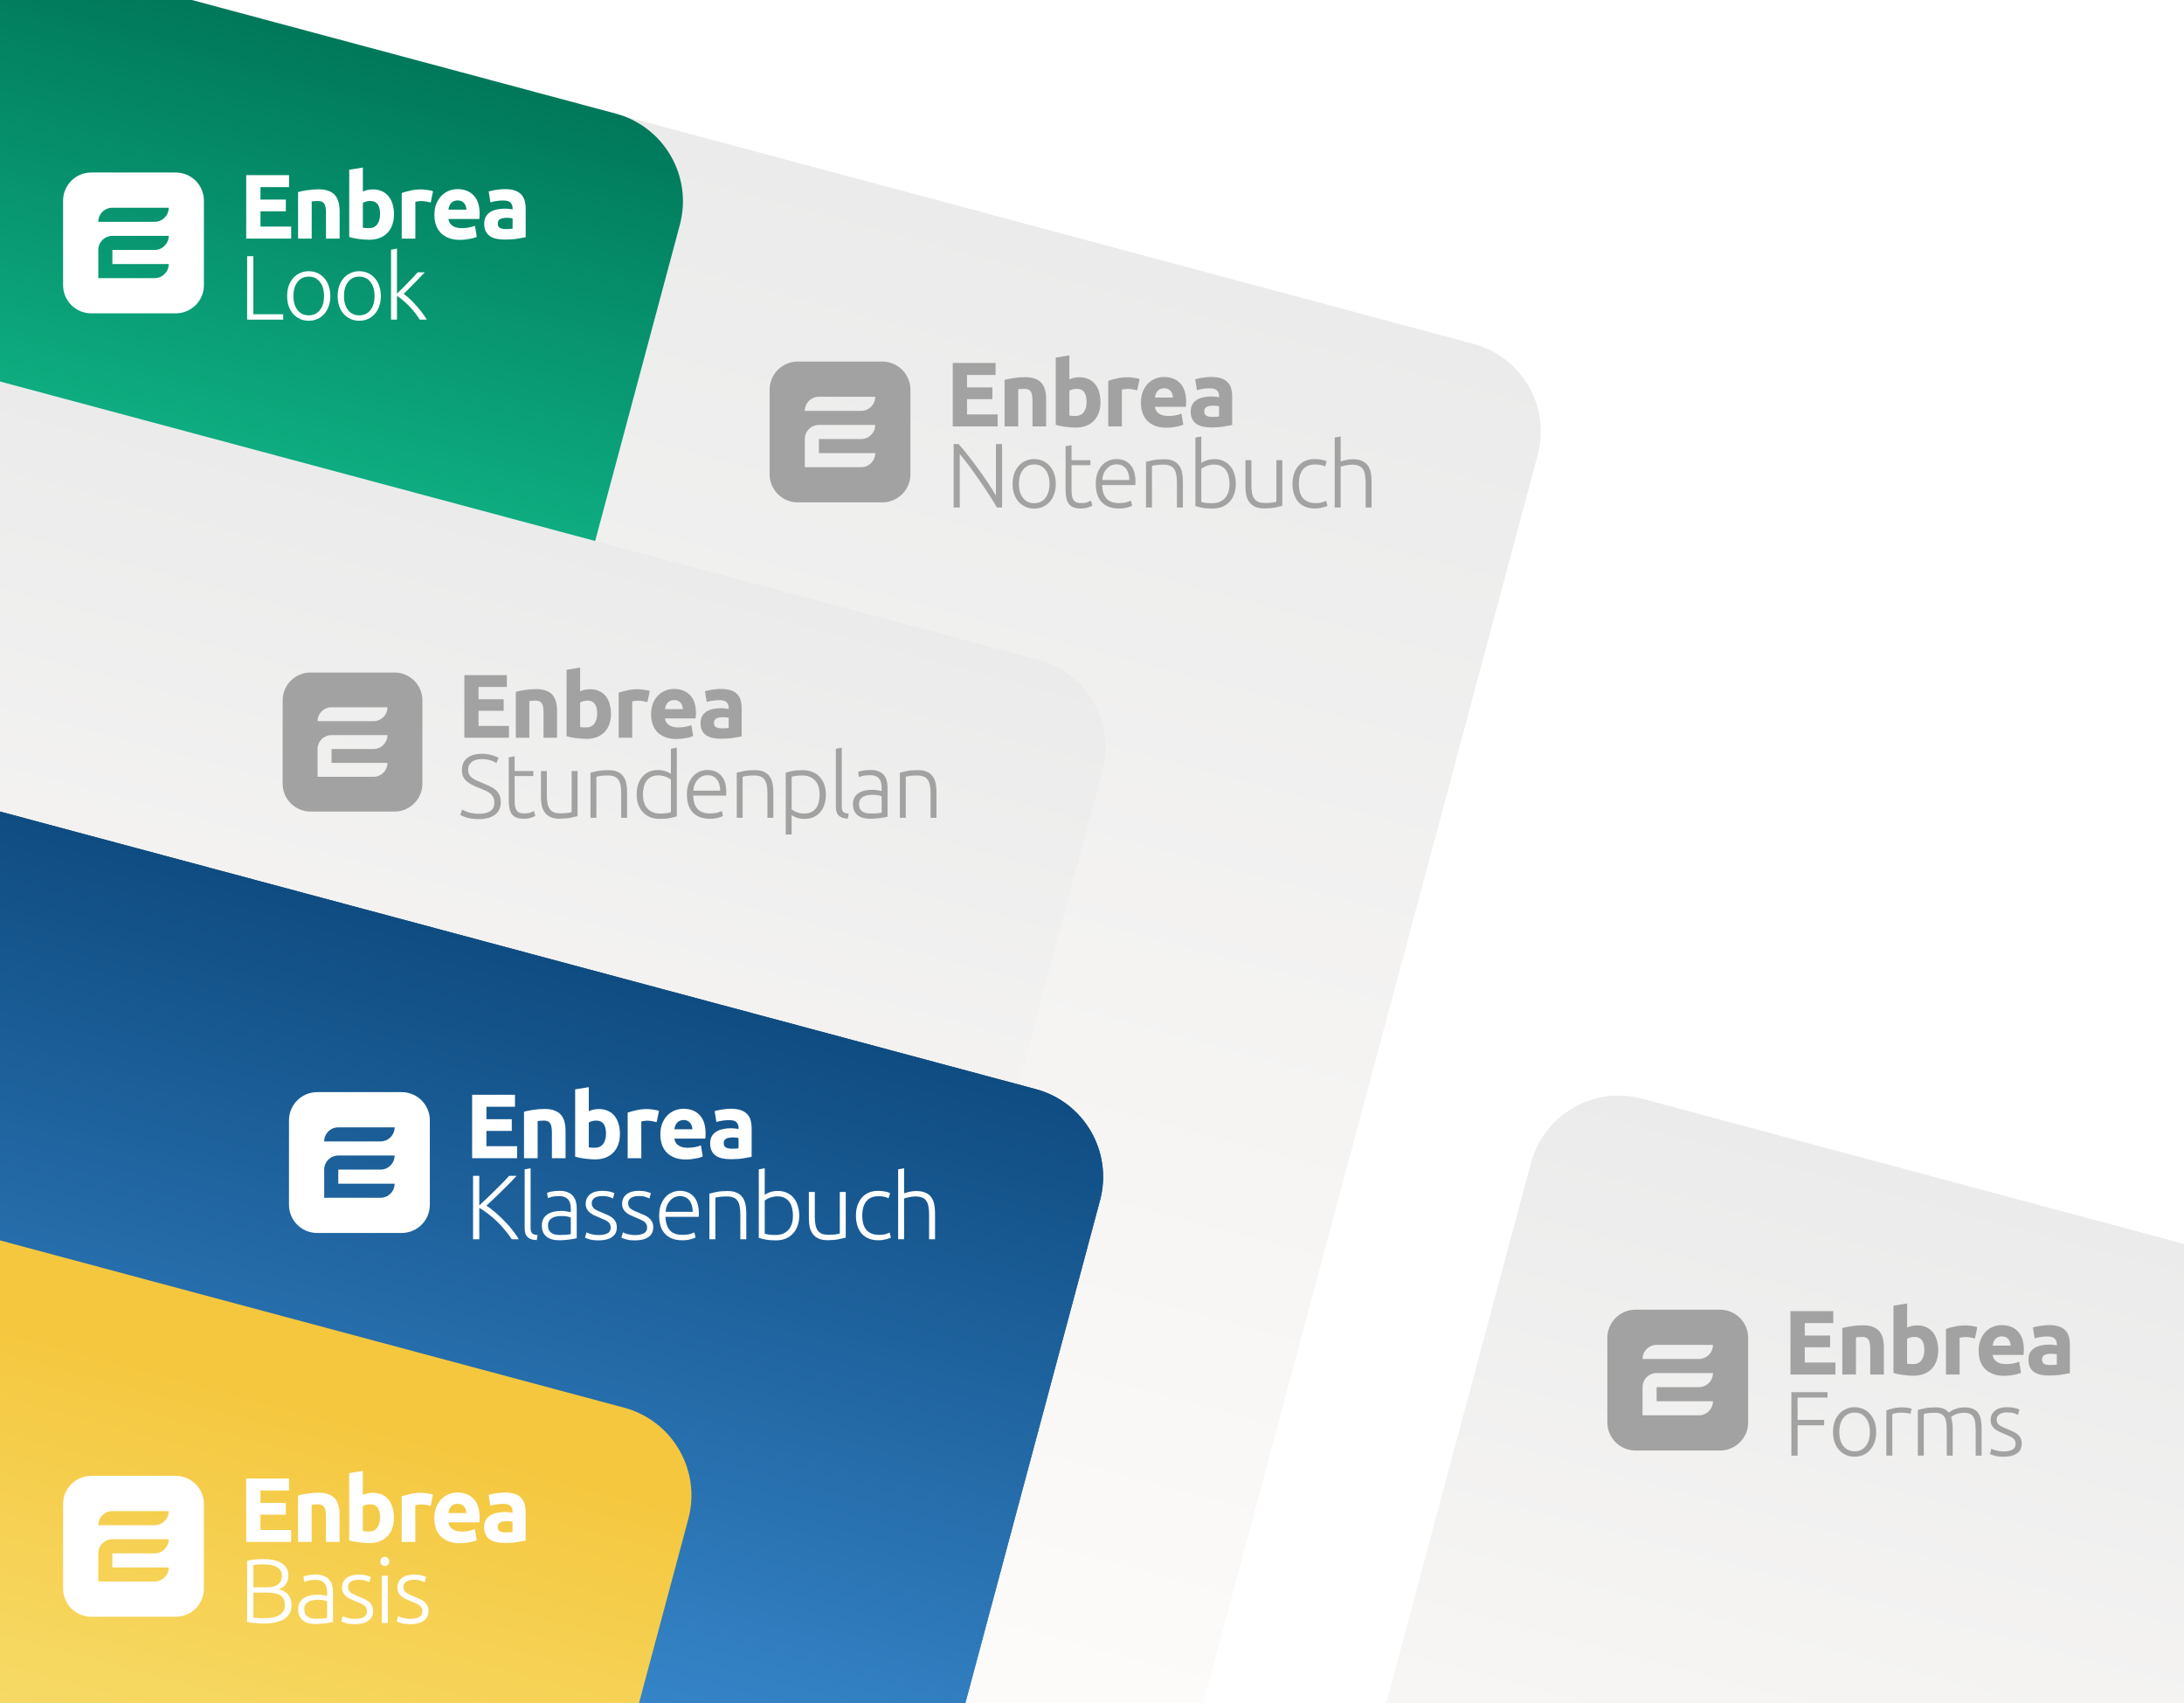 <svg width="1924" height="1500" viewBox="0 0 1924 1500" fill="none" xmlns="http://www.w3.org/2000/svg">
<g clip-path="url(#clip0_2810_2)">
<path d="M-401.504 625.545L492.881 865.195C531.824 875.63 554.934 915.658 544.5 954.601L409.231 1459.43C398.796 1498.38 358.767 1521.49 319.824 1511.05L-574.561 1271.4L-401.504 625.545Z" fill="url(#paint0_linear_2810_2)" stroke="#F5C73F" stroke-width="14"/>
<g filter="url(#filter0_d_2810_2)">
<path d="M-366 1291.52L-6.273 -50.996L1292.06 296.891C1334.74 308.326 1360.06 352.193 1348.63 394.871L1030.31 1582.84C1018.88 1625.52 975.011 1650.84 932.334 1639.41L-366 1291.52Z" fill="url(#paint1_linear_2810_2)"/>
</g>
<path d="M839.322 375.571V319.694H877.057V330.257H851.9V341.222H874.235V351.543H851.9V365.008H878.911V375.571H839.322Z" fill="#A3A2A2"/>
<path d="M884.994 334.611C887.037 334.019 889.671 333.482 892.896 332.998C896.121 332.461 899.508 332.192 903.055 332.192C906.657 332.192 909.64 332.676 912.005 333.643C914.424 334.557 916.332 335.874 917.73 337.594C919.128 339.314 920.122 341.357 920.713 343.722C921.305 346.087 921.6 348.721 921.6 351.624V375.571H909.586V353.075C909.586 349.205 909.076 346.463 908.054 344.851C907.033 343.238 905.125 342.432 902.33 342.432C901.47 342.432 900.556 342.486 899.588 342.593C898.621 342.647 897.761 342.728 897.008 342.835V375.571H884.994V334.611Z" fill="#A3A2A2"/>
<path d="M957.228 354.043C957.228 346.302 954.379 342.432 948.681 342.432C947.445 342.432 946.208 342.593 944.972 342.916C943.79 343.238 942.822 343.641 942.07 344.125V365.976C942.661 366.083 943.413 366.191 944.327 366.298C945.241 366.352 946.235 366.379 947.31 366.379C950.589 366.379 953.062 365.25 954.728 362.992C956.395 360.735 957.228 357.752 957.228 354.043ZM969.484 354.365C969.484 357.752 968.973 360.815 967.952 363.557C966.984 366.298 965.56 368.637 963.678 370.572C961.797 372.507 959.486 374.012 956.744 375.087C954.003 376.108 950.885 376.619 947.391 376.619C945.94 376.619 944.408 376.538 942.795 376.377C941.236 376.27 939.677 376.108 938.119 375.893C936.614 375.678 935.162 375.436 933.765 375.168C932.367 374.845 931.131 374.523 930.056 374.2V314.937L942.07 313.002V334.127C943.413 333.536 944.811 333.079 946.262 332.756C947.714 332.434 949.272 332.272 950.939 332.272C953.949 332.272 956.61 332.81 958.921 333.885C961.233 334.906 963.168 336.385 964.727 338.32C966.285 340.255 967.468 342.593 968.274 345.335C969.08 348.022 969.484 351.032 969.484 354.365Z" fill="#A3A2A2"/>
<path d="M1001.86 343.803C1000.78 343.534 999.52 343.265 998.068 342.996C996.617 342.674 995.058 342.512 993.392 342.512C992.639 342.512 991.725 342.593 990.65 342.754C989.629 342.862 988.85 342.996 988.312 343.158V375.571H976.298V335.417C978.448 334.665 980.975 333.966 983.877 333.321C986.834 332.622 990.113 332.272 993.714 332.272C994.359 332.272 995.139 332.326 996.052 332.434C996.966 332.488 997.88 332.595 998.794 332.756C999.708 332.864 1000.62 333.025 1001.54 333.24C1002.45 333.401 1003.23 333.616 1003.87 333.885L1001.86 343.803Z" fill="#A3A2A2"/>
<path d="M1005.09 354.688C1005.09 350.925 1005.66 347.646 1006.79 344.851C1007.97 342.002 1009.5 339.637 1011.38 337.755C1013.26 335.874 1015.41 334.45 1017.83 333.482C1020.3 332.514 1022.83 332.031 1025.41 332.031C1031.43 332.031 1036.19 333.885 1039.68 337.594C1043.18 341.249 1044.92 346.651 1044.92 353.801C1044.92 354.499 1044.9 355.279 1044.84 356.139C1044.79 356.945 1044.73 357.671 1044.68 358.316H1017.43C1017.7 360.789 1018.85 362.751 1020.9 364.202C1022.94 365.653 1025.68 366.379 1029.12 366.379C1031.32 366.379 1033.47 366.191 1035.57 365.815C1037.72 365.385 1039.47 364.874 1040.81 364.283L1042.42 374.039C1041.78 374.361 1040.92 374.684 1039.84 375.006C1038.77 375.329 1037.56 375.598 1036.21 375.813C1034.92 376.081 1033.53 376.296 1032.02 376.458C1030.52 376.619 1029.01 376.7 1027.51 376.7C1023.69 376.7 1020.36 376.135 1017.51 375.006C1014.71 373.878 1012.38 372.346 1010.49 370.41C1008.67 368.422 1007.3 366.083 1006.38 363.396C1005.52 360.708 1005.09 357.805 1005.09 354.688ZM1033.31 350.092C1033.26 349.07 1033.07 348.076 1032.75 347.108C1032.48 346.141 1032.02 345.281 1031.38 344.528C1030.79 343.776 1030.01 343.158 1029.04 342.674C1028.13 342.19 1026.97 341.948 1025.57 341.948C1024.23 341.948 1023.07 342.19 1022.1 342.674C1021.14 343.104 1020.33 343.695 1019.69 344.448C1019.04 345.2 1018.53 346.087 1018.15 347.108C1017.83 348.076 1017.59 349.07 1017.43 350.092H1033.31Z" fill="#A3A2A2"/>
<path d="M1067.98 367.185C1069.16 367.185 1070.29 367.158 1071.37 367.105C1072.44 367.051 1073.3 366.97 1073.95 366.863V357.752C1073.46 357.644 1072.74 357.537 1071.77 357.429C1070.8 357.322 1069.92 357.268 1069.11 357.268C1067.98 357.268 1066.91 357.348 1065.89 357.51C1064.92 357.617 1064.06 357.859 1063.31 358.235C1062.55 358.612 1061.96 359.122 1061.53 359.767C1061.1 360.412 1060.89 361.219 1060.89 362.186C1060.89 364.068 1061.5 365.385 1062.74 366.137C1064.03 366.836 1065.78 367.185 1067.98 367.185ZM1067.01 332.031C1070.56 332.031 1073.52 332.434 1075.88 333.24C1078.25 334.046 1080.13 335.202 1081.53 336.707C1082.98 338.212 1084 340.04 1084.59 342.19C1085.18 344.34 1085.48 346.732 1085.48 349.366V374.361C1083.76 374.738 1081.37 375.168 1078.3 375.651C1075.24 376.189 1071.53 376.458 1067.18 376.458C1064.43 376.458 1061.93 376.216 1059.68 375.732C1057.47 375.248 1055.56 374.469 1053.95 373.394C1052.34 372.265 1051.1 370.814 1050.24 369.04C1049.38 367.266 1048.95 365.089 1048.95 362.509C1048.95 360.036 1049.44 357.94 1050.4 356.22C1051.43 354.499 1052.77 353.129 1054.44 352.107C1056.1 351.086 1058.01 350.36 1060.16 349.93C1062.31 349.447 1064.54 349.205 1066.85 349.205C1068.41 349.205 1069.78 349.285 1070.97 349.447C1072.2 349.554 1073.2 349.715 1073.95 349.93V348.802C1073.95 346.759 1073.33 345.12 1072.09 343.883C1070.86 342.647 1068.71 342.029 1065.64 342.029C1063.6 342.029 1061.59 342.19 1059.6 342.512C1057.61 342.781 1055.89 343.184 1054.44 343.722L1052.9 334.046C1053.6 333.831 1054.46 333.616 1055.48 333.401C1056.56 333.133 1057.71 332.918 1058.95 332.756C1060.19 332.541 1061.48 332.38 1062.82 332.272C1064.22 332.111 1065.62 332.031 1067.01 332.031Z" fill="#A3A2A2"/>
<path d="M878.185 446.974C877.164 445.093 875.847 442.889 874.235 440.363C872.676 437.836 870.956 435.149 869.074 432.3C867.193 429.397 865.204 426.441 863.108 423.43C861.011 420.367 858.915 417.41 856.819 414.561C854.776 411.659 852.76 408.944 850.771 406.418C848.836 403.891 847.089 401.714 845.53 399.887V446.974H840.128V391.098H844.482C847.224 394.162 850.153 397.71 853.271 401.741C856.442 405.719 859.533 409.804 862.543 413.997C865.553 418.136 868.349 422.194 870.929 426.172C873.563 430.15 875.713 433.617 877.379 436.573V391.098H882.781V446.974H878.185Z" fill="#A3A2A2"/>
<path d="M930.11 426.172C930.11 429.451 929.626 432.434 928.658 435.122C927.745 437.809 926.428 440.094 924.708 441.975C923.041 443.857 921.052 445.335 918.741 446.41C916.43 447.431 913.876 447.942 911.081 447.942C908.286 447.942 905.733 447.431 903.421 446.41C901.11 445.335 899.094 443.857 897.374 441.975C895.708 440.094 894.391 437.809 893.423 435.122C892.509 432.434 892.053 429.451 892.053 426.172C892.053 422.893 892.509 419.91 893.423 417.222C894.391 414.534 895.708 412.25 897.374 410.368C899.094 408.433 901.11 406.955 903.421 405.934C905.733 404.859 908.286 404.321 911.081 404.321C913.876 404.321 916.43 404.859 918.741 405.934C921.052 406.955 923.041 408.433 924.708 410.368C926.428 412.25 927.745 414.534 928.658 417.222C929.626 419.91 930.11 422.893 930.11 426.172ZM924.546 426.172C924.546 420.958 923.337 416.819 920.918 413.755C918.499 410.637 915.22 409.078 911.081 409.078C906.942 409.078 903.663 410.637 901.244 413.755C898.825 416.819 897.616 420.958 897.616 426.172C897.616 431.386 898.825 435.525 901.244 438.589C903.663 441.653 906.942 443.185 911.081 443.185C915.22 443.185 918.499 441.653 920.918 438.589C923.337 435.525 924.546 431.386 924.546 426.172Z" fill="#A3A2A2"/>
<path d="M943.981 405.289H960.59V409.723H943.981V431.897C943.981 434.262 944.169 436.197 944.545 437.702C944.975 439.153 945.566 440.282 946.319 441.088C947.071 441.895 947.985 442.432 949.06 442.701C950.135 442.97 951.318 443.104 952.608 443.104C954.812 443.104 956.586 442.862 957.93 442.378C959.273 441.841 960.322 441.357 961.074 440.927L962.364 445.281C961.612 445.765 960.295 446.329 958.413 446.974C956.532 447.566 954.489 447.861 952.286 447.861C949.705 447.861 947.528 447.539 945.755 446.894C944.034 446.195 942.637 445.174 941.562 443.83C940.54 442.432 939.815 440.712 939.385 438.67C938.955 436.627 938.74 434.208 938.74 431.413V393.033L943.981 392.065V405.289Z" fill="#A3A2A2"/>
<path d="M965.325 426.091C965.325 422.436 965.836 419.265 966.857 416.577C967.932 413.836 969.303 411.551 970.969 409.723C972.689 407.896 974.624 406.552 976.774 405.692C978.978 404.778 981.236 404.321 983.547 404.321C988.654 404.321 992.712 405.988 995.722 409.32C998.786 412.653 1000.32 417.786 1000.32 424.721C1000.32 425.151 1000.29 425.581 1000.24 426.011C1000.24 426.441 1000.21 426.844 1000.16 427.22H970.888C971.05 432.327 972.313 436.251 974.678 438.992C977.043 441.733 980.806 443.104 985.966 443.104C988.815 443.104 991.073 442.835 992.739 442.298C994.405 441.76 995.615 441.303 996.367 440.927L997.335 445.442C996.582 445.872 995.158 446.383 993.062 446.974C991.019 447.566 988.6 447.861 985.805 447.861C982.15 447.861 979.032 447.324 976.452 446.249C973.872 445.174 971.748 443.669 970.082 441.733C968.416 439.798 967.206 437.514 966.454 434.88C965.701 432.192 965.325 429.263 965.325 426.091ZM994.916 422.785C994.809 418.431 993.787 415.045 991.852 412.626C989.917 410.207 987.176 408.998 983.628 408.998C981.747 408.998 980.053 409.374 978.548 410.127C977.097 410.879 975.807 411.9 974.678 413.19C973.603 414.427 972.743 415.878 972.098 417.544C971.507 419.211 971.157 420.958 971.05 422.785H994.916Z" fill="#A3A2A2"/>
<path d="M1009.58 406.74C1011.14 406.31 1013.23 405.826 1015.87 405.289C1018.5 404.751 1021.73 404.482 1025.54 404.482C1028.71 404.482 1031.35 404.939 1033.45 405.853C1035.6 406.767 1037.29 408.084 1038.52 409.804C1039.81 411.47 1040.73 413.486 1041.27 415.851C1041.8 418.216 1042.07 420.823 1042.07 423.672V446.974H1036.83V425.366C1036.83 422.409 1036.62 419.91 1036.19 417.867C1035.81 415.824 1035.14 414.158 1034.17 412.868C1033.26 411.578 1032.02 410.664 1030.46 410.127C1028.96 409.535 1027.05 409.24 1024.74 409.24C1022.26 409.24 1020.11 409.374 1018.29 409.643C1016.51 409.912 1015.36 410.153 1014.82 410.368V446.974H1009.58V406.74Z" fill="#A3A2A2"/>
<path d="M1058.31 407.788C1059.22 407.089 1060.67 406.364 1062.66 405.611C1064.7 404.805 1067.09 404.402 1069.84 404.402C1072.85 404.402 1075.51 404.939 1077.82 406.014C1080.18 407.089 1082.17 408.595 1083.79 410.53C1085.4 412.465 1086.61 414.776 1087.41 417.464C1088.27 420.098 1088.7 423 1088.7 426.172C1088.7 429.558 1088.19 432.595 1087.17 435.283C1086.2 437.971 1084.81 440.255 1082.98 442.137C1081.21 444.018 1079.06 445.469 1076.53 446.491C1074.06 447.458 1071.29 447.942 1068.22 447.942C1064.51 447.942 1061.45 447.7 1059.03 447.216C1056.61 446.733 1054.62 446.222 1053.07 445.684V385.373L1058.31 384.406V407.788ZM1058.31 442.056C1059.11 442.325 1060.3 442.594 1061.85 442.862C1063.47 443.077 1065.56 443.185 1068.14 443.185C1072.66 443.185 1076.29 441.733 1079.03 438.831C1081.77 435.874 1083.14 431.655 1083.14 426.172C1083.14 423.86 1082.9 421.683 1082.41 419.641C1081.93 417.544 1081.15 415.744 1080.08 414.239C1079 412.68 1077.58 411.443 1075.8 410.53C1074.08 409.616 1071.93 409.159 1069.35 409.159C1068.12 409.159 1066.93 409.293 1065.8 409.562C1064.68 409.777 1063.63 410.073 1062.66 410.449C1061.69 410.825 1060.83 411.228 1060.08 411.659C1059.38 412.089 1058.79 412.492 1058.31 412.868V442.056Z" fill="#A3A2A2"/>
<path d="M1129.66 445.523C1128.11 445.953 1126.01 446.437 1123.38 446.974C1120.74 447.512 1117.52 447.781 1113.7 447.781C1110.58 447.781 1107.97 447.324 1105.88 446.41C1103.78 445.496 1102.09 444.206 1100.8 442.54C1099.51 440.873 1098.57 438.858 1097.98 436.493C1097.44 434.127 1097.17 431.52 1097.17 428.671V405.289H1102.41V426.978C1102.41 429.935 1102.63 432.434 1103.06 434.477C1103.49 436.519 1104.19 438.186 1105.15 439.476C1106.12 440.712 1107.36 441.626 1108.86 442.217C1110.42 442.755 1112.3 443.024 1114.51 443.024C1116.98 443.024 1119.13 442.889 1120.96 442.62C1122.78 442.352 1123.94 442.11 1124.42 441.895V405.289H1129.66V445.523Z" fill="#A3A2A2"/>
<path d="M1158.4 447.861C1155.17 447.861 1152.32 447.351 1149.85 446.329C1147.38 445.308 1145.31 443.857 1143.64 441.975C1142.03 440.04 1140.79 437.756 1139.93 435.122C1139.07 432.434 1138.64 429.478 1138.64 426.253C1138.64 422.974 1139.07 419.99 1139.93 417.303C1140.85 414.615 1142.14 412.304 1143.8 410.368C1145.47 408.433 1147.48 406.955 1149.85 405.934C1152.21 404.859 1154.87 404.321 1157.83 404.321C1160.09 404.321 1162.19 404.509 1164.12 404.886C1166.11 405.262 1167.64 405.746 1168.72 406.337L1167.35 410.852C1166.27 410.315 1165.06 409.885 1163.72 409.562C1162.37 409.24 1160.57 409.078 1158.32 409.078C1153.69 409.078 1150.17 410.583 1147.75 413.594C1145.39 416.55 1144.2 420.77 1144.2 426.253C1144.2 428.725 1144.47 431.01 1145.01 433.106C1145.55 435.149 1146.41 436.923 1147.59 438.428C1148.83 439.879 1150.39 441.035 1152.27 441.895C1154.2 442.701 1156.54 443.104 1159.28 443.104C1161.54 443.104 1163.42 442.862 1164.93 442.378C1166.49 441.841 1167.61 441.384 1168.31 441.008L1169.44 445.523C1168.47 446.061 1166.94 446.571 1164.85 447.055C1162.8 447.593 1160.65 447.861 1158.4 447.861Z" fill="#A3A2A2"/>
<path d="M1175.81 446.974V385.373L1181.05 384.406V406.498C1182.77 405.853 1184.52 405.369 1186.29 405.047C1188.06 404.671 1189.84 404.482 1191.61 404.482C1194.84 404.482 1197.52 404.939 1199.68 405.853C1201.83 406.767 1203.55 408.084 1204.84 409.804C1206.13 411.47 1207.01 413.486 1207.5 415.851C1208.03 418.216 1208.3 420.823 1208.3 423.672V446.974H1203.06V425.366C1203.06 422.409 1202.85 419.91 1202.42 417.867C1202.04 415.824 1201.37 414.158 1200.4 412.868C1199.49 411.578 1198.25 410.664 1196.69 410.127C1195.13 409.535 1193.17 409.24 1190.81 409.24C1189.89 409.24 1188.9 409.32 1187.82 409.482C1186.8 409.643 1185.83 409.831 1184.92 410.046C1184.01 410.207 1183.17 410.395 1182.42 410.61C1181.72 410.825 1181.26 410.987 1181.05 411.094V446.974H1175.81Z" fill="#A3A2A2"/>
<path fill-rule="evenodd" clip-rule="evenodd" d="M678 343.257C678 329.555 689.108 318.448 702.809 318.448H777.237C790.939 318.448 802.046 329.555 802.046 343.257V417.685C802.046 431.386 790.939 442.494 777.237 442.494H702.809C689.108 442.494 678 431.386 678 417.685V343.257ZM709.012 361.864C709.012 355.013 714.565 349.459 721.416 349.459H771.035C771.035 356.31 765.481 361.864 758.63 361.864H709.012ZM709.012 399.078V386.674C709.012 379.823 714.565 374.268 721.416 374.268H771.035C771.035 381.119 765.481 386.673 758.63 386.673H721.416V399.078H771.035C771.035 405.929 765.481 411.483 758.63 411.483H709.012V399.078Z" fill="#A3A2A2"/>
<g filter="url(#filter1_d_2810_2)">
<path d="M-876.003 628.86L-647.686 -223.231L536.347 94.029C579.024 105.465 604.351 149.332 592.915 192.009L406.009 889.552C394.574 932.23 350.707 957.556 308.03 946.121L-876.003 628.86Z" fill="url(#paint2_linear_2810_2)"/>
</g>
<path d="M216.902 210.127V154.251H254.643V164.813H229.483V175.779H251.82V186.1H229.483V199.565H256.498V210.127H216.902Z" fill="white"/>
<path d="M262.582 169.167C264.624 168.576 267.259 168.039 270.484 167.555C273.71 167.017 277.097 166.749 280.645 166.749C284.247 166.749 287.231 167.232 289.597 168.2C292.016 169.114 293.924 170.431 295.322 172.151C296.72 173.871 297.715 175.913 298.306 178.279C298.897 180.644 299.193 183.278 299.193 186.18V210.127H287.177V187.632C287.177 183.761 286.667 181.02 285.645 179.407C284.624 177.795 282.715 176.989 279.92 176.989C279.059 176.989 278.145 177.042 277.178 177.15C276.21 177.204 275.35 177.284 274.597 177.392V210.127H262.582V169.167Z" fill="white"/>
<path d="M334.826 188.599C334.826 180.859 331.977 176.989 326.278 176.989C325.041 176.989 323.805 177.15 322.568 177.472C321.386 177.795 320.418 178.198 319.665 178.682V200.532C320.257 200.64 321.009 200.747 321.923 200.855C322.837 200.909 323.832 200.936 324.907 200.936C328.186 200.936 330.659 199.807 332.326 197.549C333.993 195.291 334.826 192.308 334.826 188.599ZM347.083 188.922C347.083 192.308 346.573 195.372 345.551 198.114C344.584 200.855 343.159 203.193 341.277 205.128C339.396 207.063 337.084 208.569 334.342 209.644C331.6 210.665 328.482 211.176 324.988 211.176C323.536 211.176 322.004 211.095 320.391 210.934C318.832 210.826 317.273 210.665 315.714 210.45C314.208 210.235 312.757 209.993 311.359 209.724C309.961 209.402 308.725 209.079 307.65 208.757V149.494L319.665 147.559V168.684C321.009 168.092 322.407 167.635 323.859 167.313C325.31 166.99 326.869 166.829 328.536 166.829C331.546 166.829 334.208 167.367 336.519 168.442C338.831 169.463 340.767 170.941 342.326 172.876C343.885 174.811 345.067 177.15 345.874 179.891C346.68 182.579 347.083 185.589 347.083 188.922Z" fill="white"/>
<path d="M379.462 178.359C378.387 178.09 377.124 177.822 375.672 177.553C374.221 177.23 372.662 177.069 370.995 177.069C370.242 177.069 369.328 177.15 368.253 177.311C367.232 177.419 366.452 177.553 365.915 177.714V210.127H353.899V169.974C356.049 169.221 358.576 168.522 361.479 167.877C364.436 167.179 367.716 166.829 371.318 166.829C371.963 166.829 372.742 166.883 373.656 166.99C374.57 167.044 375.484 167.152 376.398 167.313C377.312 167.42 378.226 167.582 379.14 167.797C380.054 167.958 380.833 168.173 381.478 168.442L379.462 178.359Z" fill="white"/>
<path d="M382.697 189.244C382.697 185.482 383.261 182.203 384.39 179.407C385.573 176.558 387.105 174.193 388.987 172.312C390.869 170.431 393.019 169.006 395.438 168.039C397.911 167.071 400.438 166.587 403.019 166.587C409.04 166.587 413.798 168.442 417.292 172.151C420.787 175.806 422.534 181.208 422.534 188.357C422.534 189.056 422.507 189.836 422.453 190.696C422.4 191.502 422.346 192.228 422.292 192.873H395.035C395.304 195.345 396.46 197.307 398.503 198.759C400.546 200.21 403.287 200.936 406.728 200.936C408.932 200.936 411.083 200.747 413.179 200.371C415.33 199.941 417.077 199.43 418.421 198.839L420.034 208.595C419.389 208.918 418.529 209.24 417.454 209.563C416.378 209.885 415.169 210.154 413.825 210.369C412.534 210.638 411.137 210.853 409.631 211.014C408.126 211.176 406.621 211.256 405.115 211.256C401.298 211.256 397.965 210.692 395.116 209.563C392.32 208.434 389.982 206.902 388.1 204.967C386.272 202.978 384.901 200.64 383.987 197.952C383.127 195.265 382.697 192.362 382.697 189.244ZM410.922 184.648C410.868 183.627 410.68 182.633 410.357 181.665C410.088 180.697 409.631 179.837 408.986 179.085C408.395 178.332 407.615 177.714 406.648 177.23C405.734 176.747 404.578 176.505 403.18 176.505C401.836 176.505 400.68 176.747 399.712 177.23C398.745 177.66 397.938 178.252 397.293 179.004C396.648 179.757 396.137 180.644 395.761 181.665C395.438 182.633 395.196 183.627 395.035 184.648H410.922Z" fill="white"/>
<path d="M445.596 201.742C446.779 201.742 447.908 201.715 448.983 201.661C450.058 201.607 450.919 201.527 451.564 201.419V192.308C451.08 192.201 450.354 192.093 449.386 191.986C448.419 191.878 447.532 191.824 446.725 191.824C445.596 191.824 444.521 191.905 443.5 192.066C442.532 192.174 441.672 192.416 440.919 192.792C440.166 193.168 439.575 193.679 439.145 194.324C438.715 194.969 438.5 195.775 438.5 196.743C438.5 198.624 439.118 199.941 440.355 200.694C441.645 201.392 443.392 201.742 445.596 201.742ZM444.629 166.587C448.177 166.587 451.134 166.99 453.499 167.797C455.865 168.603 457.746 169.759 459.144 171.264C460.596 172.769 461.617 174.596 462.208 176.747C462.8 178.897 463.095 181.289 463.095 183.923V208.918C461.375 209.294 458.983 209.724 455.918 210.208C452.854 210.746 449.144 211.014 444.79 211.014C442.048 211.014 439.548 210.772 437.29 210.289C435.086 209.805 433.177 209.025 431.565 207.95C429.952 206.822 428.715 205.37 427.855 203.596C426.995 201.823 426.565 199.645 426.565 197.065C426.565 194.593 427.049 192.496 428.016 190.776C429.038 189.056 430.382 187.685 432.048 186.664C433.715 185.643 435.624 184.917 437.774 184.487C439.924 184.003 442.155 183.761 444.467 183.761C446.026 183.761 447.397 183.842 448.58 184.003C449.816 184.111 450.811 184.272 451.564 184.487V183.358C451.564 181.316 450.945 179.676 449.709 178.44C448.472 177.204 446.322 176.585 443.258 176.585C441.215 176.585 439.199 176.747 437.209 177.069C435.22 177.338 433.5 177.741 432.048 178.279L430.516 168.603C431.215 168.388 432.075 168.173 433.097 167.958C434.172 167.689 435.328 167.474 436.564 167.313C437.801 167.098 439.091 166.937 440.435 166.829C441.833 166.668 443.231 166.587 444.629 166.587Z" fill="white"/>
<path d="M249.482 276.774V281.531H217.709V225.655H223.192V276.774H249.482Z" fill="white"/>
<path d="M291.008 260.729C291.008 264.007 290.525 266.991 289.557 269.678C288.643 272.366 287.326 274.651 285.605 276.532C283.939 278.413 281.95 279.892 279.638 280.967C277.326 281.988 274.773 282.499 271.977 282.499C269.181 282.499 266.628 281.988 264.316 280.967C262.004 279.892 259.988 278.413 258.268 276.532C256.601 274.651 255.284 272.366 254.316 269.678C253.402 266.991 252.946 264.007 252.946 260.729C252.946 257.45 253.402 254.466 254.316 251.779C255.284 249.091 256.601 246.806 258.268 244.925C259.988 242.99 262.004 241.512 264.316 240.49C266.628 239.415 269.181 238.878 271.977 238.878C274.773 238.878 277.326 239.415 279.638 240.49C281.95 241.512 283.939 242.99 285.605 244.925C287.326 246.806 288.643 249.091 289.557 251.779C290.525 254.466 291.008 257.45 291.008 260.729ZM285.444 260.729C285.444 255.514 284.235 251.375 281.815 248.312C279.396 245.194 276.117 243.635 271.977 243.635C267.837 243.635 264.558 245.194 262.139 248.312C259.719 251.375 258.51 255.514 258.51 260.729C258.51 265.943 259.719 270.082 262.139 273.146C264.558 276.209 267.837 277.741 271.977 277.741C276.117 277.741 279.396 276.209 281.815 273.146C284.235 270.082 285.444 265.943 285.444 260.729Z" fill="white"/>
<path d="M335.525 260.729C335.525 264.007 335.041 266.991 334.074 269.678C333.16 272.366 331.843 274.651 330.122 276.532C328.456 278.413 326.466 279.892 324.155 280.967C321.843 281.988 319.289 282.499 316.494 282.499C313.698 282.499 311.145 281.988 308.833 280.967C306.521 279.892 304.505 278.413 302.785 276.532C301.118 274.651 299.801 272.366 298.833 269.678C297.919 266.991 297.462 264.007 297.462 260.729C297.462 257.45 297.919 254.466 298.833 251.779C299.801 249.091 301.118 246.806 302.785 244.925C304.505 242.99 306.521 241.512 308.833 240.49C311.145 239.415 313.698 238.878 316.494 238.878C319.289 238.878 321.843 239.415 324.155 240.49C326.466 241.512 328.456 242.99 330.122 244.925C331.843 246.806 333.16 249.091 334.074 251.779C335.041 254.466 335.525 257.45 335.525 260.729ZM329.961 260.729C329.961 255.514 328.751 251.375 326.332 248.312C323.913 245.194 320.633 243.635 316.494 243.635C312.354 243.635 309.075 245.194 306.655 248.312C304.236 251.375 303.027 255.514 303.027 260.729C303.027 265.943 304.236 270.082 306.655 273.146C309.075 276.209 312.354 277.741 316.494 277.741C320.633 277.741 323.913 276.209 326.332 273.146C328.751 270.082 329.961 265.943 329.961 260.729Z" fill="white"/>
<path d="M355.608 258.874C357.274 260.003 359.048 261.454 360.93 263.228C362.865 265.002 364.747 266.937 366.575 269.033C368.456 271.076 370.204 273.199 371.817 275.403C373.483 277.553 374.881 279.596 376.01 281.531H369.8C368.51 279.381 367.032 277.285 365.365 275.242C363.752 273.146 362.032 271.184 360.204 269.356C358.43 267.528 356.629 265.862 354.801 264.357C353.027 262.852 351.334 261.589 349.721 260.567V281.531H344.479V219.93L349.721 218.962V258.632C351.065 257.342 352.57 255.864 354.237 254.198C355.903 252.531 357.57 250.838 359.236 249.118C360.957 247.398 362.57 245.731 364.075 244.119C365.58 242.506 366.871 241.082 367.946 239.845H374.236C372.999 241.135 371.601 242.587 370.042 244.199C368.483 245.812 366.844 247.505 365.123 249.279C363.457 250.999 361.79 252.692 360.123 254.359C358.457 256.025 356.952 257.53 355.608 258.874Z" fill="white"/>
<path fill-rule="evenodd" clip-rule="evenodd" d="M55.577 176.747C55.577 163.046 66.686 151.938 80.389 151.938H154.828C168.532 151.938 179.641 163.046 179.641 176.747V251.175C179.641 264.877 168.532 275.984 154.828 275.984H80.389C66.686 275.984 55.577 264.877 55.577 251.175V176.747ZM86.593 195.354C86.593 188.504 92.147 182.95 98.999 182.95H148.625C148.625 189.801 143.07 195.354 136.218 195.354H86.593ZM86.593 232.569C86.593 232.569 86.593 232.569 86.593 232.569V220.164C86.593 220.164 86.593 220.164 86.593 220.164C86.593 213.313 92.147 207.759 98.999 207.759H148.625C148.625 214.61 143.07 220.163 136.218 220.163H98.999V232.569H148.625C148.625 239.42 143.07 244.973 136.218 244.973H86.593V232.569Z" fill="white"/>
<g filter="url(#filter2_d_2810_2)">
<path d="M-691.75 1082.84L-457.604 208.997L908.689 575.094C951.366 586.529 976.693 630.396 965.258 673.073L772.523 1392.37C761.087 1435.05 717.22 1460.37 674.543 1448.94L-691.75 1082.84Z" fill="url(#paint3_linear_2810_2)"/>
</g>
<g filter="url(#filter3_d_2810_2)">
<path d="M-735.001 1449.9L-500.886 576.172L906.496 953.278C949.173 964.714 974.5 1008.58 963.064 1051.26L770.36 1770.44C758.924 1813.12 715.057 1838.45 672.38 1827.01L-735.001 1449.9Z" fill="url(#paint4_linear_2810_2)"/>
</g>
<g filter="url(#filter4_d_2810_2)">
<path d="M-735.001 1449.9L-500.886 576.171L906.496 953.278C949.173 964.713 974.5 1008.58 963.064 1051.26L770.36 1770.44C758.924 1813.12 715.057 1838.44 672.38 1827.01L-735.001 1449.9Z" fill="url(#paint5_linear_2810_2)"/>
</g>
<path d="M415.93 1020.11V964.231H453.675V974.793H428.511V985.759H450.852V996.08H428.511V1009.54H455.53V1020.11H415.93Z" fill="white"/>
<path d="M461.615 979.147C463.658 978.556 466.293 978.019 469.519 977.535C472.745 976.997 476.132 976.728 479.681 976.728C483.283 976.728 486.267 977.212 488.633 978.18C491.053 979.094 492.962 980.411 494.36 982.131C495.758 983.851 496.752 985.893 497.344 988.259C497.935 990.624 498.231 993.258 498.231 996.16V1020.11H486.214V997.612C486.214 993.741 485.703 991 484.681 989.387C483.66 987.775 481.751 986.968 478.955 986.968C478.095 986.968 477.181 987.022 476.213 987.13C475.245 987.183 474.385 987.264 473.632 987.372V1020.11H461.615V979.147Z" fill="white"/>
<path d="M533.869 998.579C533.869 990.839 531.019 986.968 525.319 986.968C524.083 986.968 522.846 987.13 521.609 987.452C520.426 987.775 519.459 988.178 518.706 988.662V1010.51C519.297 1010.62 520.05 1010.73 520.964 1010.83C521.878 1010.89 522.873 1010.92 523.948 1010.92C527.228 1010.92 529.702 1009.79 531.368 1007.53C533.035 1005.27 533.869 1002.29 533.869 998.579ZM546.128 998.902C546.128 1002.29 545.617 1005.35 544.595 1008.09C543.627 1010.83 542.203 1013.17 540.321 1015.11C538.439 1017.04 536.127 1018.55 533.385 1019.62C530.642 1020.64 527.524 1021.16 524.029 1021.16C522.577 1021.16 521.045 1021.07 519.432 1020.91C517.872 1020.81 516.313 1020.64 514.754 1020.43C513.248 1020.21 511.797 1019.97 510.399 1019.7C509.001 1019.38 507.764 1019.06 506.689 1018.74V959.474L518.706 957.539V978.664C520.05 978.072 521.448 977.615 522.9 977.293C524.352 976.97 525.911 976.809 527.578 976.809C530.589 976.809 533.25 977.347 535.562 978.422C537.874 979.443 539.81 980.921 541.369 982.856C542.928 984.791 544.111 987.13 544.918 989.871C545.724 992.559 546.128 995.569 546.128 998.902Z" fill="white"/>
<path d="M578.511 988.339C577.436 988.07 576.172 987.802 574.72 987.533C573.268 987.21 571.709 987.049 570.042 987.049C569.29 987.049 568.376 987.13 567.3 987.291C566.279 987.399 565.499 987.533 564.961 987.694V1020.11H552.944V979.954C555.095 979.201 557.622 978.502 560.525 977.857C563.483 977.159 566.763 976.809 570.365 976.809C571.01 976.809 571.79 976.863 572.704 976.97C573.618 977.024 574.532 977.132 575.446 977.293C576.36 977.4 577.274 977.562 578.188 977.777C579.102 977.938 579.882 978.153 580.527 978.422L578.511 988.339Z" fill="white"/>
<path d="M581.746 999.224C581.746 995.461 582.31 992.183 583.44 989.387C584.622 986.538 586.155 984.173 588.037 982.292C589.919 980.411 592.069 978.986 594.489 978.019C596.962 977.051 599.489 976.567 602.07 976.567C608.092 976.567 612.851 978.422 616.346 982.131C619.841 985.786 621.588 991.188 621.588 998.337C621.588 999.036 621.561 999.816 621.507 1000.68C621.454 1001.48 621.4 1002.21 621.346 1002.85H594.086C594.354 1005.33 595.511 1007.29 597.554 1008.74C599.597 1010.19 602.339 1010.92 605.78 1010.92C607.985 1010.92 610.135 1010.73 612.232 1010.35C614.383 1009.92 616.131 1009.41 617.475 1008.82L619.088 1018.58C618.443 1018.9 617.582 1019.22 616.507 1019.54C615.432 1019.87 614.222 1020.13 612.878 1020.35C611.587 1020.62 610.189 1020.83 608.684 1020.99C607.178 1021.16 605.673 1021.24 604.167 1021.24C600.35 1021.24 597.016 1020.67 594.166 1019.54C591.37 1018.41 589.031 1016.88 587.15 1014.95C585.321 1012.96 583.95 1010.62 583.036 1007.93C582.176 1005.24 581.746 1002.34 581.746 999.224ZM609.974 994.628C609.92 993.607 609.732 992.613 609.41 991.645C609.141 990.677 608.684 989.817 608.039 989.065C607.447 988.312 606.667 987.694 605.7 987.21C604.786 986.727 603.63 986.485 602.232 986.485C600.887 986.485 599.731 986.727 598.763 987.21C597.796 987.64 596.989 988.232 596.344 988.984C595.699 989.737 595.188 990.624 594.812 991.645C594.489 992.613 594.247 993.607 594.086 994.628H609.974Z" fill="white"/>
<path d="M644.653 1011.72C645.836 1011.72 646.965 1011.69 648.041 1011.64C649.116 1011.59 649.976 1011.51 650.622 1011.4V1002.29C650.138 1002.18 649.412 1002.07 648.444 1001.97C647.476 1001.86 646.589 1001.8 645.783 1001.8C644.653 1001.8 643.578 1001.89 642.556 1002.05C641.589 1002.15 640.728 1002.4 639.976 1002.77C639.223 1003.15 638.631 1003.66 638.201 1004.3C637.771 1004.95 637.556 1005.76 637.556 1006.72C637.556 1008.6 638.174 1009.92 639.411 1010.67C640.701 1011.37 642.449 1011.72 644.653 1011.72ZM643.686 976.567C647.234 976.567 650.192 976.97 652.557 977.777C654.923 978.583 656.805 979.739 658.203 981.244C659.655 982.749 660.676 984.576 661.268 986.727C661.859 988.877 662.155 991.269 662.155 993.903V1018.9C660.434 1019.27 658.042 1019.7 654.977 1020.19C651.912 1020.73 648.202 1020.99 643.847 1020.99C641.105 1020.99 638.605 1020.75 636.346 1020.27C634.142 1019.78 632.233 1019.01 630.62 1017.93C629.007 1016.8 627.77 1015.35 626.91 1013.58C626.05 1011.8 625.619 1009.63 625.619 1007.05C625.619 1004.57 626.103 1002.48 627.071 1000.76C628.093 999.036 629.437 997.665 631.104 996.644C632.771 995.623 634.679 994.897 636.83 994.467C638.981 993.983 641.212 993.741 643.524 993.741C645.084 993.741 646.455 993.822 647.638 993.983C648.874 994.091 649.869 994.252 650.622 994.467V993.338C650.622 991.296 650.003 989.656 648.767 988.42C647.53 987.183 645.379 986.565 642.315 986.565C640.271 986.565 638.255 986.727 636.266 987.049C634.276 987.318 632.556 987.721 631.104 988.259L629.571 978.583C630.27 978.368 631.131 978.153 632.152 977.938C633.228 977.669 634.384 977.454 635.62 977.293C636.857 977.078 638.147 976.917 639.492 976.809C640.89 976.648 642.288 976.567 643.686 976.567Z" fill="white"/>
<path d="M450.852 1091.51C449.024 1088.72 446.954 1085.95 444.642 1083.21C442.384 1080.46 439.991 1077.88 437.464 1075.47C434.937 1073.05 432.356 1070.84 429.721 1068.85C427.14 1066.87 424.64 1065.2 422.22 1063.85V1091.51H416.736V1035.63H422.22V1061.68C424.264 1059.85 426.522 1057.75 428.995 1055.39C431.522 1052.97 433.996 1050.55 436.415 1048.13C438.889 1045.71 441.201 1043.4 443.351 1041.2C445.502 1038.99 447.223 1037.14 448.513 1035.63H455.127C453.567 1037.3 451.685 1039.29 449.481 1041.6C447.276 1043.86 444.937 1046.2 442.464 1048.62C439.991 1051.03 437.517 1053.43 435.044 1055.79C432.625 1058.1 430.447 1060.15 428.511 1061.92C430.071 1062.89 431.737 1064.1 433.512 1065.55C435.34 1066.95 437.168 1068.5 438.996 1070.22C440.878 1071.89 442.706 1073.66 444.48 1075.55C446.309 1077.37 448.002 1079.23 449.562 1081.11C451.175 1082.99 452.599 1084.82 453.836 1086.59C455.127 1088.37 456.175 1090.01 456.982 1091.51H450.852Z" fill="white"/>
<path d="M472.84 1092.24C471.066 1092.18 469.507 1091.94 468.163 1091.51C466.872 1091.13 465.77 1090.54 464.856 1089.74C463.996 1088.88 463.324 1087.8 462.84 1086.51C462.409 1085.17 462.194 1083.5 462.194 1081.51V1029.91L467.437 1028.94V1081.35C467.437 1082.64 467.544 1083.69 467.759 1084.5C468.028 1085.25 468.405 1085.87 468.889 1086.35C469.372 1086.78 469.991 1087.1 470.744 1087.32C471.55 1087.53 472.491 1087.72 473.566 1087.88L472.84 1092.24Z" fill="white"/>
<path d="M493.559 1087.72C495.602 1087.72 497.376 1087.67 498.882 1087.56C500.441 1087.4 501.758 1087.21 502.834 1087V1072.32C502.242 1072.05 501.301 1071.78 500.011 1071.51C498.72 1071.19 496.946 1071.03 494.688 1071.03C493.397 1071.03 492.053 1071.14 490.655 1071.35C489.257 1071.51 487.967 1071.92 486.784 1072.56C485.601 1073.15 484.633 1073.99 483.88 1075.06C483.128 1076.14 482.751 1077.56 482.751 1079.34C482.751 1080.89 482.993 1082.21 483.477 1083.29C484.015 1084.36 484.741 1085.22 485.655 1085.87C486.623 1086.51 487.752 1087 489.042 1087.32C490.386 1087.59 491.892 1087.72 493.559 1087.72ZM493.075 1048.86C495.817 1048.86 498.129 1049.26 500.011 1050.07C501.947 1050.82 503.506 1051.89 504.689 1053.29C505.872 1054.64 506.732 1056.25 507.27 1058.13C507.807 1060.01 508.076 1062.05 508.076 1064.26V1090.54C507.538 1090.7 506.759 1090.89 505.737 1091.11C504.716 1091.27 503.533 1091.46 502.189 1091.67C500.844 1091.89 499.339 1092.05 497.672 1092.16C496.059 1092.32 494.392 1092.4 492.672 1092.4C490.467 1092.4 488.424 1092.16 486.542 1091.67C484.714 1091.19 483.101 1090.44 481.703 1089.41C480.359 1088.34 479.283 1087 478.477 1085.38C477.724 1083.72 477.348 1081.7 477.348 1079.34C477.348 1077.08 477.778 1075.14 478.638 1073.53C479.498 1071.92 480.708 1070.6 482.267 1069.58C483.827 1068.5 485.682 1067.73 487.832 1067.24C489.983 1066.76 492.322 1066.52 494.849 1066.52C495.602 1066.52 496.382 1066.57 497.188 1066.68C498.048 1066.73 498.855 1066.84 499.608 1067C500.414 1067.11 501.086 1067.24 501.624 1067.4C502.215 1067.51 502.619 1067.62 502.834 1067.73V1065.15C502.834 1063.69 502.726 1062.3 502.511 1060.95C502.296 1059.55 501.812 1058.32 501.059 1057.24C500.36 1056.11 499.339 1055.23 497.995 1054.58C496.704 1053.88 494.984 1053.53 492.833 1053.53C489.768 1053.53 487.483 1053.75 485.977 1054.18C484.472 1054.61 483.37 1054.96 482.671 1055.23L481.945 1050.63C482.859 1050.2 484.257 1049.8 486.139 1049.42C488.074 1049.05 490.386 1048.86 493.075 1048.86Z" fill="white"/>
<path d="M527.577 1087.8C530.588 1087.8 533.061 1087.32 534.997 1086.35C536.986 1085.33 537.981 1083.64 537.981 1081.27C537.981 1080.14 537.793 1079.17 537.417 1078.37C537.094 1077.56 536.529 1076.84 535.723 1076.19C534.916 1075.55 533.841 1074.93 532.497 1074.34C531.206 1073.75 529.593 1073.05 527.658 1072.24C526.098 1071.6 524.62 1070.95 523.222 1070.31C521.824 1069.61 520.587 1068.83 519.512 1067.97C518.436 1067.05 517.576 1065.98 516.931 1064.74C516.286 1063.51 515.963 1062 515.963 1060.23C515.963 1056.84 517.227 1054.1 519.754 1052C522.335 1049.91 525.856 1048.86 530.319 1048.86C533.169 1048.86 535.508 1049.1 537.336 1049.58C539.218 1050.07 540.535 1050.5 541.288 1050.87L540.078 1055.55C539.433 1055.23 538.331 1054.8 536.771 1054.26C535.266 1053.72 533.034 1053.45 530.077 1053.45C528.894 1053.45 527.765 1053.59 526.69 1053.86C525.668 1054.07 524.754 1054.45 523.948 1054.99C523.141 1055.47 522.496 1056.11 522.012 1056.92C521.528 1057.67 521.286 1058.61 521.286 1059.74C521.286 1060.87 521.501 1061.84 521.931 1062.65C522.361 1063.45 522.98 1064.18 523.786 1064.82C524.647 1065.41 525.668 1065.98 526.851 1066.52C528.088 1067.05 529.486 1067.64 531.045 1068.29C532.658 1068.93 534.191 1069.61 535.642 1070.31C537.148 1070.95 538.465 1071.76 539.594 1072.72C540.723 1073.64 541.637 1074.77 542.336 1076.11C543.035 1077.4 543.385 1079.04 543.385 1081.03C543.385 1084.79 541.96 1087.64 539.11 1089.58C536.314 1091.51 532.47 1092.48 527.577 1092.48C523.921 1092.48 521.125 1092.16 519.189 1091.51C517.253 1090.92 515.963 1090.46 515.318 1090.14L516.689 1085.38C516.85 1085.49 517.2 1085.68 517.737 1085.95C518.275 1086.16 519.001 1086.43 519.915 1086.75C520.829 1087.02 521.904 1087.26 523.141 1087.48C524.432 1087.69 525.91 1087.8 527.577 1087.8Z" fill="white"/>
<path d="M559.655 1087.8C562.666 1087.8 565.14 1087.32 567.075 1086.35C569.065 1085.33 570.059 1083.64 570.059 1081.27C570.059 1080.14 569.871 1079.17 569.495 1078.37C569.172 1077.56 568.608 1076.84 567.801 1076.19C566.995 1075.55 565.919 1074.93 564.575 1074.34C563.285 1073.75 561.672 1073.05 559.736 1072.24C558.177 1071.6 556.698 1070.95 555.3 1070.31C553.902 1069.61 552.665 1068.83 551.59 1067.97C550.515 1067.05 549.654 1065.98 549.009 1064.74C548.364 1063.51 548.041 1062 548.041 1060.23C548.041 1056.84 549.305 1054.1 551.832 1052C554.413 1049.91 557.935 1048.86 562.397 1048.86C565.247 1048.86 567.586 1049.1 569.414 1049.58C571.296 1050.07 572.613 1050.5 573.366 1050.87L572.156 1055.55C571.511 1055.23 570.409 1054.8 568.85 1054.26C567.344 1053.72 565.113 1053.45 562.155 1053.45C560.973 1053.45 559.843 1053.59 558.768 1053.86C557.746 1054.07 556.832 1054.45 556.026 1054.99C555.219 1055.47 554.574 1056.11 554.09 1056.92C553.606 1057.67 553.364 1058.61 553.364 1059.74C553.364 1060.87 553.579 1061.84 554.01 1062.65C554.44 1063.45 555.058 1064.18 555.865 1064.82C556.725 1065.41 557.746 1065.98 558.929 1066.52C560.166 1067.05 561.564 1067.64 563.123 1068.29C564.736 1068.93 566.269 1069.61 567.72 1070.31C569.226 1070.95 570.543 1071.76 571.672 1072.72C572.802 1073.64 573.716 1074.77 574.415 1076.11C575.114 1077.4 575.463 1079.04 575.463 1081.03C575.463 1084.79 574.038 1087.64 571.189 1089.58C568.393 1091.51 564.548 1092.48 559.655 1092.48C555.999 1092.48 553.203 1092.16 551.267 1091.51C549.332 1090.92 548.041 1090.46 547.396 1090.14L548.767 1085.38C548.928 1085.49 549.278 1085.68 549.816 1085.95C550.353 1086.16 551.079 1086.43 551.993 1086.75C552.907 1087.02 553.983 1087.26 555.219 1087.48C556.51 1087.69 557.988 1087.8 559.655 1087.8Z" fill="white"/>
<path d="M580.684 1070.63C580.684 1066.97 581.195 1063.8 582.217 1061.11C583.292 1058.37 584.663 1056.09 586.33 1054.26C588.05 1052.43 589.986 1051.09 592.137 1050.23C594.341 1049.31 596.6 1048.86 598.912 1048.86C604.02 1048.86 608.079 1050.52 611.09 1053.86C614.155 1057.19 615.687 1062.32 615.687 1069.26C615.687 1069.69 615.66 1070.12 615.607 1070.55C615.607 1070.98 615.58 1071.38 615.526 1071.76H586.249C586.41 1076.86 587.674 1080.79 590.04 1083.53C592.406 1086.27 596.169 1087.64 601.331 1087.64C604.181 1087.64 606.439 1087.37 608.106 1086.83C609.773 1086.3 610.983 1085.84 611.735 1085.46L612.703 1089.98C611.95 1090.41 610.525 1090.92 608.429 1091.51C606.385 1092.1 603.966 1092.4 601.17 1092.4C597.514 1092.4 594.395 1091.86 591.814 1090.79C589.233 1089.71 587.109 1088.21 585.443 1086.27C583.776 1084.33 582.566 1082.05 581.813 1079.42C581.06 1076.73 580.684 1073.8 580.684 1070.63ZM610.284 1067.32C610.176 1062.97 609.154 1059.58 607.219 1057.16C605.283 1054.74 602.541 1053.53 598.992 1053.53C597.11 1053.53 595.417 1053.91 593.911 1054.66C592.459 1055.42 591.169 1056.44 590.04 1057.73C588.964 1058.96 588.104 1060.41 587.459 1062.08C586.867 1063.75 586.518 1065.49 586.41 1067.32H610.284Z" fill="white"/>
<path d="M624.95 1051.28C626.51 1050.85 628.607 1050.36 631.241 1049.83C633.876 1049.29 637.102 1049.02 640.919 1049.02C644.092 1049.02 646.726 1049.48 648.823 1050.39C650.974 1051.3 652.668 1052.62 653.905 1054.34C655.195 1056.01 656.109 1058.02 656.647 1060.39C657.184 1062.75 657.453 1065.36 657.453 1068.21V1091.51H652.211V1069.9C652.211 1066.95 651.996 1064.45 651.566 1062.4C651.189 1060.36 650.517 1058.69 649.549 1057.4C648.635 1056.11 647.399 1055.2 645.839 1054.66C644.334 1054.07 642.425 1053.78 640.113 1053.78C637.64 1053.78 635.489 1053.91 633.661 1054.18C631.886 1054.45 630.73 1054.69 630.193 1054.91V1091.51H624.95V1051.28Z" fill="white"/>
<path d="M673.691 1052.32C674.606 1051.63 676.057 1050.9 678.047 1050.15C680.09 1049.34 682.483 1048.94 685.225 1048.94C688.236 1048.94 690.897 1049.48 693.209 1050.55C695.575 1051.63 697.565 1053.13 699.178 1055.07C700.791 1057 702 1059.31 702.807 1062C703.667 1064.63 704.097 1067.54 704.097 1070.71C704.097 1074.09 703.587 1077.13 702.565 1079.82C701.597 1082.51 700.199 1084.79 698.371 1086.67C696.597 1088.55 694.446 1090.01 691.919 1091.03C689.446 1091.99 686.676 1092.48 683.612 1092.48C679.902 1092.48 676.837 1092.24 674.417 1091.75C671.998 1091.27 670.008 1090.76 668.449 1090.22V1029.91L673.691 1028.94V1052.32ZM673.691 1086.59C674.498 1086.86 675.681 1087.13 677.24 1087.4C678.853 1087.61 680.95 1087.72 683.531 1087.72C688.048 1087.72 691.677 1086.27 694.419 1083.37C697.161 1080.41 698.532 1076.19 698.532 1070.71C698.532 1068.4 698.29 1066.22 697.807 1064.18C697.323 1062.08 696.543 1060.28 695.468 1058.78C694.392 1057.22 692.967 1055.98 691.193 1055.07C689.472 1054.15 687.322 1053.7 684.741 1053.7C683.504 1053.7 682.321 1053.83 681.192 1054.1C680.063 1054.31 679.014 1054.61 678.047 1054.99C677.079 1055.36 676.219 1055.77 675.466 1056.2C674.767 1056.63 674.175 1057.03 673.691 1057.4V1086.59Z" fill="white"/>
<path d="M745.069 1090.06C743.51 1090.49 741.413 1090.97 738.779 1091.51C736.144 1092.05 732.918 1092.32 729.1 1092.32C725.982 1092.32 723.374 1091.86 721.277 1090.95C719.18 1090.03 717.486 1088.74 716.196 1087.08C714.905 1085.41 713.965 1083.39 713.373 1081.03C712.835 1078.66 712.567 1076.06 712.567 1073.21V1049.83H717.809V1071.51C717.809 1074.47 718.024 1076.97 718.454 1079.01C718.884 1081.06 719.583 1082.72 720.551 1084.01C721.519 1085.25 722.756 1086.16 724.261 1086.75C725.82 1087.29 727.702 1087.56 729.907 1087.56C732.38 1087.56 734.531 1087.43 736.359 1087.16C738.187 1086.89 739.343 1086.65 739.827 1086.43V1049.83H745.069V1090.06Z" fill="white"/>
<path d="M773.809 1092.4C770.583 1092.4 767.733 1091.89 765.26 1090.87C762.786 1089.84 760.716 1088.39 759.049 1086.51C757.436 1084.58 756.2 1082.29 755.339 1079.66C754.479 1076.97 754.049 1074.01 754.049 1070.79C754.049 1067.51 754.479 1064.53 755.339 1061.84C756.253 1059.15 757.544 1056.84 759.211 1054.91C760.878 1052.97 762.894 1051.49 765.26 1050.47C767.625 1049.4 770.287 1048.86 773.244 1048.86C775.503 1048.86 777.6 1049.05 779.535 1049.42C781.525 1049.8 783.057 1050.28 784.132 1050.87L782.761 1055.39C781.686 1054.85 780.476 1054.42 779.132 1054.1C777.788 1053.78 775.986 1053.61 773.728 1053.61C769.104 1053.61 765.582 1055.12 763.163 1058.13C760.797 1061.09 759.614 1065.31 759.614 1070.79C759.614 1073.26 759.883 1075.55 760.421 1077.64C760.958 1079.69 761.819 1081.46 763.001 1082.96C764.238 1084.42 765.797 1085.57 767.679 1086.43C769.615 1087.24 771.954 1087.64 774.696 1087.64C776.954 1087.64 778.836 1087.4 780.342 1086.92C781.901 1086.38 783.03 1085.92 783.729 1085.54L784.858 1090.06C783.89 1090.6 782.358 1091.11 780.261 1091.59C778.218 1092.13 776.067 1092.4 773.809 1092.4Z" fill="white"/>
<path d="M791.227 1091.51V1029.91L796.469 1028.94V1051.03C798.19 1050.39 799.937 1049.91 801.711 1049.58C803.486 1049.21 805.26 1049.02 807.034 1049.02C810.261 1049.02 812.949 1049.48 815.1 1050.39C817.25 1051.3 818.971 1052.62 820.261 1054.34C821.552 1056.01 822.439 1058.02 822.923 1060.39C823.461 1062.75 823.73 1065.36 823.73 1068.21V1091.51H818.487V1069.9C818.487 1066.95 818.272 1064.45 817.842 1062.4C817.465 1060.36 816.793 1058.69 815.826 1057.4C814.912 1056.11 813.675 1055.2 812.116 1054.66C810.556 1054.07 808.594 1053.78 806.228 1053.78C805.314 1053.78 804.319 1053.86 803.244 1054.02C802.222 1054.18 801.254 1054.37 800.34 1054.58C799.426 1054.74 798.593 1054.93 797.84 1055.15C797.141 1055.36 796.684 1055.52 796.469 1055.63V1091.51H791.227Z" fill="white"/>
<path fill-rule="evenodd" clip-rule="evenodd" d="M254.583 986.727C254.583 973.026 265.693 961.918 279.399 961.918H353.847C367.553 961.918 378.663 973.026 378.663 986.727V1061.16C378.663 1074.86 367.553 1085.96 353.847 1085.96H279.399C265.693 1085.96 254.583 1074.86 254.583 1061.16V986.727ZM285.603 1005.33C285.603 998.484 291.158 992.93 298.011 992.93H347.643C347.643 999.781 342.088 1005.33 335.235 1005.33H285.603ZM285.603 1042.55C285.603 1042.55 285.603 1042.55 285.603 1042.55V1030.14C285.603 1030.14 285.603 1030.14 285.603 1030.14C285.603 1023.29 291.158 1017.74 298.011 1017.74H347.643C347.643 1024.59 342.088 1030.14 335.235 1030.14H298.011V1042.55H347.643C347.643 1049.4 342.088 1054.95 335.235 1054.95H285.603V1042.55Z" fill="white"/>
<path d="M409.077 649.774V594.607H446.526V605.035H421.56V615.862H443.725V626.052H421.56V639.346H448.366V649.774H409.077Z" fill="#A3A2A2"/>
<path d="M454.403 609.334C456.43 608.75 459.044 608.22 462.245 607.742C465.445 607.211 468.806 606.946 472.327 606.946C475.901 606.946 478.862 607.424 481.209 608.379C483.609 609.281 485.503 610.581 486.89 612.28C488.277 613.978 489.264 615.995 489.851 618.33C490.438 620.665 490.731 623.265 490.731 626.131V649.774H478.808V627.564C478.808 623.743 478.302 621.036 477.288 619.444C476.274 617.852 474.381 617.056 471.607 617.056C470.753 617.056 469.846 617.109 468.886 617.215C467.926 617.268 467.072 617.348 466.326 617.454V649.774H454.403V609.334Z" fill="#A3A2A2"/>
<path d="M526.088 628.519C526.088 620.877 523.261 617.056 517.606 617.056C516.379 617.056 515.153 617.215 513.926 617.534C512.752 617.852 511.792 618.25 511.045 618.728V640.301C511.632 640.407 512.379 640.514 513.285 640.62C514.192 640.673 515.179 640.699 516.246 640.699C519.5 640.699 521.954 639.585 523.608 637.356C525.261 635.127 526.088 632.181 526.088 628.519ZM538.251 628.838C538.251 632.181 537.744 635.206 536.731 637.913C535.77 640.62 534.357 642.928 532.49 644.839C530.623 646.749 528.329 648.235 525.608 649.297C522.888 650.305 519.794 650.809 516.326 650.809C514.886 650.809 513.365 650.73 511.765 650.571C510.218 650.464 508.671 650.305 507.124 650.093C505.63 649.881 504.19 649.642 502.803 649.376C501.416 649.058 500.189 648.74 499.122 648.421V589.91L511.045 588V608.857C512.379 608.273 513.766 607.822 515.206 607.503C516.646 607.185 518.193 607.026 519.847 607.026C522.834 607.026 525.475 607.556 527.769 608.618C530.063 609.626 531.983 611.086 533.53 612.996C535.077 614.907 536.251 617.215 537.051 619.922C537.851 622.575 538.251 625.547 538.251 628.838Z" fill="#A3A2A2"/>
<path d="M570.379 618.409C569.313 618.144 568.059 617.879 566.619 617.613C565.178 617.295 563.631 617.136 561.978 617.136C561.231 617.136 560.324 617.215 559.257 617.374C558.243 617.481 557.47 617.613 556.936 617.772V649.774H545.014V610.13C547.148 609.387 549.655 608.697 552.535 608.06C555.469 607.371 558.724 607.026 562.298 607.026C562.938 607.026 563.711 607.079 564.618 607.185C565.525 607.238 566.432 607.344 567.339 607.503C568.246 607.609 569.153 607.769 570.059 607.981C570.966 608.14 571.74 608.352 572.38 608.618L570.379 618.409Z" fill="#A3A2A2"/>
<path d="M573.589 629.156C573.589 625.441 574.149 622.204 575.269 619.444C576.443 616.631 577.963 614.296 579.83 612.439C581.697 610.581 583.831 609.175 586.232 608.22C588.686 607.264 591.193 606.787 593.753 606.787C599.728 606.787 604.449 608.618 607.917 612.28C611.384 615.888 613.118 621.222 613.118 628.281C613.118 628.971 613.091 629.74 613.038 630.589C612.984 631.385 612.931 632.102 612.878 632.739H585.832C586.098 635.18 587.245 637.117 589.272 638.55C591.3 639.983 594.02 640.699 597.434 640.699C599.621 640.699 601.755 640.514 603.836 640.142C605.969 639.717 607.703 639.213 609.037 638.63L610.637 648.262C609.997 648.58 609.144 648.899 608.077 649.217C607.01 649.536 605.809 649.801 604.476 650.013C603.196 650.279 601.809 650.491 600.315 650.65C598.821 650.809 597.328 650.889 595.834 650.889C592.046 650.889 588.739 650.332 585.912 649.217C583.138 648.103 580.817 646.59 578.95 644.68C577.136 642.716 575.776 640.407 574.869 637.754C574.016 635.1 573.589 632.234 573.589 629.156ZM601.595 624.619C601.542 623.61 601.355 622.629 601.035 621.673C600.768 620.718 600.315 619.869 599.675 619.126C599.088 618.383 598.314 617.772 597.354 617.295C596.447 616.817 595.3 616.578 593.913 616.578C592.58 616.578 591.433 616.817 590.473 617.295C589.512 617.719 588.712 618.303 588.072 619.046C587.432 619.789 586.925 620.665 586.552 621.673C586.232 622.629 585.992 623.61 585.832 624.619H601.595Z" fill="#A3A2A2"/>
<path d="M636.002 641.495C637.175 641.495 638.295 641.469 639.362 641.416C640.429 641.363 641.283 641.283 641.923 641.177V632.181C641.443 632.075 640.723 631.969 639.762 631.863C638.802 631.757 637.922 631.704 637.122 631.704C636.002 631.704 634.935 631.783 633.921 631.943C632.961 632.049 632.107 632.287 631.361 632.659C630.614 633.03 630.027 633.535 629.6 634.172C629.173 634.808 628.96 635.604 628.96 636.56C628.96 638.417 629.574 639.717 630.8 640.46C632.081 641.15 633.814 641.495 636.002 641.495ZM635.041 606.787C638.562 606.787 641.496 607.185 643.843 607.981C646.191 608.777 648.058 609.918 649.445 611.404C650.885 612.89 651.899 614.694 652.485 616.817C653.072 618.94 653.366 621.302 653.366 623.902V648.58C651.658 648.952 649.285 649.376 646.244 649.854C643.203 650.385 639.522 650.65 635.201 650.65C632.481 650.65 630 650.411 627.76 649.934C625.573 649.456 623.679 648.687 622.079 647.625C620.478 646.511 619.251 645.078 618.398 643.326C617.544 641.575 617.117 639.426 617.117 636.878C617.117 634.437 617.597 632.367 618.558 630.669C619.571 628.971 620.905 627.617 622.559 626.609C624.212 625.601 626.106 624.884 628.24 624.459C630.374 623.982 632.588 623.743 634.881 623.743C636.428 623.743 637.789 623.823 638.962 623.982C640.189 624.088 641.176 624.247 641.923 624.459V623.345C641.923 621.328 641.309 619.71 640.083 618.489C638.856 617.268 636.722 616.658 633.681 616.658C631.654 616.658 629.654 616.817 627.68 617.136C625.706 617.401 623.999 617.799 622.559 618.33L621.038 608.777C621.732 608.565 622.585 608.352 623.599 608.14C624.666 607.875 625.813 607.662 627.04 607.503C628.267 607.291 629.547 607.132 630.88 607.026C632.267 606.866 633.654 606.787 635.041 606.787Z" fill="#A3A2A2"/>
<path d="M421.8 716.77C426.121 716.77 429.482 716 431.882 714.461C434.283 712.869 435.483 710.321 435.483 706.819C435.483 704.802 435.083 703.13 434.283 701.803C433.536 700.424 432.522 699.283 431.242 698.38C429.962 697.425 428.495 696.629 426.841 695.992C425.187 695.302 423.454 694.586 421.64 693.843C419.346 692.941 417.292 692.012 415.479 691.056C413.665 690.101 412.118 689.04 410.838 687.872C409.557 686.652 408.57 685.272 407.877 683.733C407.237 682.194 406.917 680.389 406.917 678.319C406.917 673.596 408.49 670.014 411.638 667.572C414.785 665.131 419.159 663.911 424.761 663.911C426.254 663.911 427.721 664.017 429.162 664.229C430.602 664.441 431.936 664.733 433.163 665.105C434.443 665.423 435.59 665.795 436.603 666.219C437.67 666.644 438.55 667.095 439.244 667.572L437.323 672.11C435.776 671.049 433.883 670.199 431.642 669.563C429.455 668.926 427.081 668.607 424.521 668.607C422.76 668.607 421.133 668.793 419.639 669.165C418.199 669.483 416.946 670.04 415.879 670.836C414.812 671.579 413.958 672.535 413.318 673.702C412.731 674.87 412.438 676.276 412.438 677.921C412.438 679.62 412.758 681.053 413.398 682.22C414.038 683.388 414.918 684.396 416.039 685.245C417.212 686.094 418.573 686.864 420.12 687.554C421.667 688.244 423.347 688.96 425.161 689.703C427.348 690.605 429.402 691.508 431.322 692.41C433.296 693.312 435.003 694.373 436.443 695.594C437.884 696.815 439.03 698.301 439.884 700.052C440.738 701.803 441.164 703.953 441.164 706.5C441.164 711.489 439.404 715.23 435.883 717.725C432.416 720.219 427.695 721.466 421.72 721.466C419.586 721.466 417.639 721.334 415.879 721.068C414.118 720.803 412.545 720.485 411.158 720.113C409.771 719.688 408.597 719.264 407.637 718.839C406.677 718.415 405.93 718.043 405.396 717.725L407.157 713.028C407.69 713.346 408.41 713.718 409.317 714.143C410.224 714.567 411.291 714.992 412.518 715.416C413.745 715.788 415.132 716.106 416.679 716.371C418.226 716.637 419.933 716.77 421.8 716.77Z" fill="#A3A2A2"/>
<path d="M453.375 679.115H469.859V683.494H453.375V705.386C453.375 707.721 453.562 709.631 453.935 711.117C454.362 712.55 454.949 713.665 455.696 714.461C456.442 715.257 457.349 715.788 458.416 716.053C459.483 716.318 460.657 716.451 461.937 716.451C464.124 716.451 465.885 716.212 467.218 715.735C468.552 715.204 469.592 714.726 470.339 714.302L471.619 718.6C470.872 719.078 469.565 719.635 467.698 720.272C465.831 720.856 463.804 721.148 461.617 721.148C459.056 721.148 456.896 720.829 455.136 720.193C453.428 719.503 452.042 718.494 450.975 717.168C449.961 715.788 449.241 714.089 448.814 712.073C448.387 710.056 448.174 707.668 448.174 704.908V667.015L453.375 666.06V679.115Z" fill="#A3A2A2"/>
<path d="M508.805 718.839C507.258 719.264 505.178 719.742 502.564 720.272C499.95 720.803 496.749 721.068 492.962 721.068C489.867 721.068 487.28 720.617 485.2 719.715C483.119 718.813 481.439 717.539 480.159 715.894C478.878 714.249 477.945 712.258 477.358 709.923C476.825 707.588 476.558 705.014 476.558 702.201V679.115H481.759V700.53C481.759 703.449 481.972 705.916 482.399 707.933C482.826 709.95 483.519 711.595 484.48 712.869C485.44 714.089 486.667 714.992 488.16 715.575C489.707 716.106 491.575 716.371 493.762 716.371C496.216 716.371 498.349 716.239 500.163 715.973C501.977 715.708 503.124 715.469 503.604 715.257V679.115H508.805V718.839Z" fill="#A3A2A2"/>
<path d="M520.194 680.548C521.742 680.124 523.822 679.646 526.436 679.115C529.05 678.585 532.251 678.319 536.038 678.319C539.185 678.319 541.799 678.77 543.88 679.673C546.014 680.575 547.694 681.875 548.921 683.573C550.201 685.219 551.108 687.209 551.642 689.544C552.175 691.879 552.442 694.453 552.442 697.266V720.272H547.241V698.938C547.241 696.019 547.027 693.551 546.6 691.534C546.227 689.517 545.56 687.872 544.6 686.599C543.693 685.325 542.466 684.423 540.919 683.892C539.425 683.308 537.532 683.016 535.238 683.016C532.784 683.016 530.65 683.149 528.836 683.414C527.076 683.68 525.929 683.918 525.396 684.131V720.272H520.194V680.548Z" fill="#A3A2A2"/>
<path d="M596.238 718.999C594.691 719.529 592.718 720.033 590.317 720.511C587.916 720.989 584.876 721.228 581.195 721.228C578.154 721.228 575.38 720.75 572.873 719.795C570.419 718.786 568.285 717.353 566.472 715.496C564.711 713.638 563.324 711.383 562.311 708.729C561.351 706.076 560.87 703.077 560.87 699.734C560.87 696.602 561.271 693.737 562.071 691.136C562.924 688.483 564.151 686.2 565.752 684.29C567.352 682.379 569.299 680.893 571.593 679.832C573.94 678.77 576.607 678.24 579.595 678.24C582.315 678.24 584.662 678.638 586.636 679.434C588.663 680.177 590.13 680.893 591.037 681.583V659.453L596.238 658.497V718.999ZM591.037 686.599C590.557 686.227 589.944 685.829 589.197 685.404C588.503 684.98 587.676 684.582 586.716 684.21C585.756 683.839 584.716 683.547 583.596 683.335C582.475 683.069 581.302 682.937 580.075 682.937C577.514 682.937 575.354 683.388 573.593 684.29C571.886 685.192 570.499 686.413 569.432 687.952C568.365 689.438 567.592 691.216 567.112 693.285C566.632 695.302 566.392 697.452 566.392 699.734C566.392 705.147 567.752 709.313 570.473 712.232C573.193 715.098 576.794 716.531 581.275 716.531C583.836 716.531 585.889 716.425 587.436 716.212C589.037 715.947 590.237 715.682 591.037 715.416V686.599Z" fill="#A3A2A2"/>
<path d="M605.121 699.654C605.121 696.045 605.628 692.914 606.641 690.26C607.708 687.554 609.068 685.298 610.722 683.494C612.429 681.689 614.35 680.363 616.483 679.513C618.671 678.611 620.911 678.16 623.205 678.16C628.273 678.16 632.3 679.805 635.288 683.096C638.328 686.386 639.849 691.455 639.849 698.301C639.849 698.725 639.822 699.15 639.769 699.574C639.769 699.999 639.742 700.397 639.689 700.769H610.642C610.802 705.81 612.056 709.685 614.403 712.391C616.75 715.098 620.484 716.451 625.606 716.451C628.433 716.451 630.673 716.186 632.327 715.655C633.981 715.124 635.181 714.673 635.928 714.302L636.888 718.76C636.141 719.184 634.728 719.688 632.647 720.272C630.62 720.856 628.219 721.148 625.446 721.148C621.818 721.148 618.724 720.617 616.163 719.556C613.603 718.494 611.496 717.008 609.842 715.098C608.188 713.187 606.988 710.932 606.241 708.331C605.494 705.678 605.121 702.785 605.121 699.654ZM634.488 696.39C634.381 692.091 633.367 688.748 631.447 686.36C629.526 683.971 626.806 682.777 623.285 682.777C621.418 682.777 619.738 683.149 618.244 683.892C616.804 684.635 615.523 685.643 614.403 686.917C613.336 688.138 612.483 689.571 611.842 691.216C611.256 692.861 610.909 694.586 610.802 696.39H634.488Z" fill="#A3A2A2"/>
<path d="M649.039 680.548C650.586 680.124 652.666 679.646 655.28 679.115C657.894 678.585 661.095 678.319 664.882 678.319C668.03 678.319 670.644 678.77 672.724 679.673C674.858 680.575 676.538 681.875 677.765 683.573C679.046 685.219 679.952 687.209 680.486 689.544C681.019 691.879 681.286 694.453 681.286 697.266V720.272H676.085V698.938C676.085 696.019 675.872 693.551 675.445 691.534C675.071 689.517 674.405 687.872 673.444 686.599C672.538 685.325 671.311 684.423 669.764 683.892C668.27 683.308 666.376 683.016 664.082 683.016C661.628 683.016 659.495 683.149 657.681 683.414C655.92 683.68 654.774 683.918 654.24 684.131V720.272H649.039V680.548Z" fill="#A3A2A2"/>
<path d="M697.397 712.869C697.877 713.24 698.463 713.638 699.157 714.063C699.904 714.487 700.757 714.885 701.718 715.257C702.678 715.628 703.718 715.947 704.838 716.212C705.959 716.425 707.132 716.531 708.359 716.531C710.92 716.531 713.053 716.106 714.76 715.257C716.521 714.355 717.935 713.161 719.001 711.675C720.068 710.136 720.842 708.358 721.322 706.341C721.802 704.271 722.042 702.095 722.042 699.813C722.042 694.4 720.682 690.26 717.961 687.395C715.241 684.476 711.64 683.016 707.159 683.016C704.598 683.016 702.518 683.149 700.917 683.414C699.37 683.627 698.197 683.865 697.397 684.131V712.869ZM697.397 735H692.195V680.548C693.742 680.018 695.716 679.513 698.117 679.036C700.517 678.558 703.558 678.319 707.239 678.319C710.279 678.319 713.027 678.824 715.481 679.832C717.988 680.787 720.122 682.194 721.882 684.051C723.696 685.909 725.083 688.164 726.043 690.818C727.057 693.471 727.563 696.47 727.563 699.813C727.563 702.944 727.137 705.837 726.283 708.49C725.483 711.091 724.283 713.346 722.682 715.257C721.082 717.114 719.108 718.574 716.761 719.635C714.467 720.697 711.827 721.228 708.839 721.228C706.119 721.228 703.745 720.856 701.718 720.113C699.744 719.317 698.303 718.574 697.397 717.884V735Z" fill="#A3A2A2"/>
<path d="M746.928 720.989C745.168 720.936 743.621 720.697 742.287 720.272C741.007 719.901 739.913 719.317 739.007 718.521C738.153 717.672 737.486 716.61 737.006 715.337C736.579 714.01 736.366 712.365 736.366 710.401V659.453L741.567 658.497V710.242C741.567 711.515 741.674 712.55 741.887 713.346C742.154 714.089 742.527 714.7 743.007 715.177C743.488 715.602 744.101 715.92 744.848 716.133C745.648 716.345 746.582 716.531 747.648 716.69L746.928 720.989Z" fill="#A3A2A2"/>
<path d="M767.484 716.531C769.511 716.531 771.271 716.478 772.765 716.371C774.312 716.212 775.619 716.027 776.686 715.814V701.326C776.099 701.06 775.165 700.795 773.885 700.53C772.605 700.211 770.844 700.052 768.604 700.052C767.323 700.052 765.99 700.158 764.603 700.371C763.216 700.53 761.936 700.928 760.762 701.565C759.588 702.148 758.628 702.971 757.881 704.032C757.135 705.094 756.761 706.5 756.761 708.252C756.761 709.791 757.001 711.091 757.481 712.152C758.015 713.214 758.735 714.063 759.642 714.7C760.602 715.337 761.722 715.814 763.003 716.133C764.336 716.398 765.83 716.531 767.484 716.531ZM767.003 678.16C769.724 678.16 772.018 678.558 773.885 679.354C775.805 680.097 777.352 681.159 778.526 682.539C779.7 683.865 780.553 685.457 781.087 687.315C781.62 689.172 781.887 691.189 781.887 693.365V719.317C781.353 719.476 780.58 719.662 779.566 719.874C778.553 720.033 777.379 720.219 776.045 720.431C774.712 720.644 773.218 720.803 771.564 720.909C769.964 721.068 768.31 721.148 766.603 721.148C764.416 721.148 762.389 720.909 760.522 720.431C758.708 719.954 757.108 719.211 755.721 718.202C754.387 717.141 753.32 715.814 752.52 714.222C751.773 712.577 751.4 710.587 751.4 708.252C751.4 706.023 751.827 704.112 752.68 702.52C753.534 700.928 754.734 699.628 756.281 698.619C757.828 697.558 759.668 696.788 761.802 696.311C763.936 695.833 766.257 695.594 768.764 695.594C769.511 695.594 770.284 695.647 771.084 695.753C771.938 695.806 772.738 695.913 773.485 696.072C774.285 696.178 774.952 696.311 775.485 696.47C776.072 696.576 776.472 696.682 776.686 696.788V694.241C776.686 692.808 776.579 691.428 776.365 690.101C776.152 688.721 775.672 687.501 774.925 686.439C774.232 685.325 773.218 684.449 771.885 683.812C770.604 683.122 768.897 682.777 766.763 682.777C763.723 682.777 761.456 682.99 759.962 683.414C758.468 683.839 757.375 684.184 756.681 684.449L755.961 679.912C756.868 679.487 758.255 679.089 760.122 678.717C762.042 678.346 764.336 678.16 767.003 678.16Z" fill="#A3A2A2"/>
<path d="M792.752 680.548C794.299 680.124 796.38 679.646 798.994 679.115C801.608 678.585 804.808 678.319 808.596 678.319C811.743 678.319 814.357 678.77 816.438 679.673C818.571 680.575 820.252 681.875 821.479 683.573C822.759 685.219 823.666 687.209 824.199 689.544C824.733 691.879 825 694.453 825 697.266V720.272H819.798V698.938C819.798 696.019 819.585 693.551 819.158 691.534C818.785 689.517 818.118 687.872 817.158 686.599C816.251 685.325 815.024 684.423 813.477 683.892C811.983 683.308 810.089 683.016 807.796 683.016C805.342 683.016 803.208 683.149 801.394 683.414C799.634 683.68 798.487 683.918 797.953 684.131V720.272H792.752V680.548Z" fill="#A3A2A2"/>
<path fill-rule="evenodd" clip-rule="evenodd" d="M249 616.818C249 603.29 260.023 592.324 273.62 592.324H347.483C361.081 592.324 372.104 603.29 372.104 616.818V690.301C372.104 703.829 361.081 714.796 347.483 714.796H273.62C260.023 714.796 249 703.829 249 690.301V616.818ZM279.776 635.189C279.776 628.425 285.287 622.942 292.086 622.942H341.328C341.328 629.706 335.816 635.189 329.017 635.189H279.776ZM279.776 671.931V659.684C279.776 652.92 285.287 647.436 292.086 647.436H341.328C341.328 654.2 335.816 659.683 329.017 659.683H292.086V671.931H341.328C341.328 678.695 335.816 684.178 329.017 684.178H279.776V671.931Z" fill="#A3A2A2"/>
<g filter="url(#filter5_d_2810_2)">
<path d="M-722.854 1828L-489.463 956.97L543.818 1233.84C586.496 1245.27 611.822 1289.14 600.387 1331.82L408.407 2048.29C396.972 2090.97 353.105 2116.3 310.427 2104.86L-722.854 1828Z" fill="url(#paint6_linear_2810_2)"/>
</g>
<path d="M216.884 1358.11V1302.23H254.618V1312.79H229.462V1323.76H251.796V1334.08H229.462V1347.55H256.473V1358.11H216.884Z" fill="white"/>
<path d="M262.556 1317.15C264.599 1316.56 267.232 1316.02 270.458 1315.54C273.683 1315 277.069 1314.73 280.617 1314.73C284.218 1314.73 287.202 1315.21 289.567 1316.18C291.986 1317.09 293.894 1318.41 295.292 1320.13C296.689 1321.85 297.684 1323.89 298.275 1326.26C298.866 1328.62 299.162 1331.26 299.162 1334.16V1358.11H287.148V1335.61C287.148 1331.74 286.637 1329 285.616 1327.39C284.595 1325.78 282.687 1324.97 279.891 1324.97C279.031 1324.97 278.117 1325.02 277.15 1325.13C276.182 1325.18 275.322 1325.27 274.57 1325.37V1358.11H262.556V1317.15Z" fill="white"/>
<path d="M334.79 1336.58C334.79 1328.84 331.941 1324.97 326.243 1324.97C325.006 1324.97 323.77 1325.13 322.534 1325.45C321.351 1325.78 320.384 1326.18 319.631 1326.66V1348.51C320.222 1348.62 320.975 1348.73 321.889 1348.84C322.803 1348.89 323.797 1348.92 324.872 1348.92C328.151 1348.92 330.624 1347.79 332.29 1345.53C333.956 1343.27 334.79 1340.29 334.79 1336.58ZM347.045 1336.9C347.045 1340.29 346.535 1343.35 345.513 1346.09C344.546 1348.84 343.121 1351.17 341.24 1353.11C339.359 1355.04 337.047 1356.55 334.306 1357.62C331.564 1358.65 328.447 1359.16 324.953 1359.16C323.501 1359.16 321.969 1359.08 320.357 1358.91C318.798 1358.81 317.239 1358.65 315.68 1358.43C314.175 1358.22 312.724 1357.97 311.326 1357.71C309.929 1357.38 308.692 1357.06 307.617 1356.74V1297.47L319.631 1295.54V1316.66C320.975 1316.07 322.373 1315.62 323.824 1315.29C325.275 1314.97 326.834 1314.81 328.5 1314.81C331.511 1314.81 334.171 1315.35 336.483 1316.42C338.794 1317.44 340.729 1318.92 342.288 1320.86C343.847 1322.79 345.03 1325.13 345.836 1327.87C346.642 1330.56 347.045 1333.57 347.045 1336.9Z" fill="white"/>
<path d="M379.419 1326.34C378.344 1326.07 377.081 1325.8 375.63 1325.53C374.178 1325.21 372.62 1325.05 370.953 1325.05C370.201 1325.05 369.287 1325.13 368.212 1325.29C367.191 1325.4 366.411 1325.53 365.874 1325.7V1358.11H353.86V1317.95C356.01 1317.2 358.536 1316.5 361.439 1315.86C364.395 1315.16 367.674 1314.81 371.276 1314.81C371.921 1314.81 372.7 1314.86 373.614 1314.97C374.528 1315.03 375.442 1315.13 376.355 1315.29C377.269 1315.4 378.183 1315.56 379.097 1315.78C380.011 1315.94 380.79 1316.15 381.435 1316.42L379.419 1326.34Z" fill="white"/>
<path d="M382.653 1337.23C382.653 1333.46 383.218 1330.18 384.347 1327.39C385.529 1324.54 387.061 1322.17 388.943 1320.29C390.824 1318.41 392.974 1316.99 395.393 1316.02C397.866 1315.05 400.392 1314.57 402.972 1314.57C408.993 1314.57 413.75 1316.42 417.244 1320.13C420.738 1323.79 422.485 1329.19 422.485 1336.34C422.485 1337.04 422.458 1337.82 422.404 1338.68C422.35 1339.48 422.296 1340.21 422.243 1340.85H394.99C395.259 1343.33 396.414 1345.29 398.457 1346.74C400.5 1348.19 403.241 1348.92 406.681 1348.92C408.885 1348.92 411.035 1348.73 413.132 1348.35C415.282 1347.92 417.029 1347.41 418.372 1346.82L419.985 1356.58C419.34 1356.9 418.48 1357.22 417.405 1357.54C416.33 1357.87 415.12 1358.14 413.777 1358.35C412.486 1358.62 411.089 1358.83 409.584 1359C408.079 1359.16 406.574 1359.24 405.069 1359.24C401.252 1359.24 397.919 1358.67 395.07 1357.54C392.275 1356.42 389.937 1354.88 388.056 1352.95C386.228 1350.96 384.857 1348.62 383.944 1345.93C383.083 1343.25 382.653 1340.34 382.653 1337.23ZM410.874 1332.63C410.82 1331.61 410.632 1330.61 410.309 1329.65C410.041 1328.68 409.584 1327.82 408.939 1327.07C408.347 1326.31 407.568 1325.7 406.601 1325.21C405.687 1324.73 404.531 1324.49 403.133 1324.49C401.79 1324.49 400.634 1324.73 399.666 1325.21C398.699 1325.64 397.892 1326.23 397.247 1326.99C396.602 1327.74 396.092 1328.62 395.715 1329.65C395.393 1330.61 395.151 1331.61 394.99 1332.63H410.874Z" fill="white"/>
<path d="M445.543 1349.72C446.726 1349.72 447.855 1349.7 448.93 1349.64C450.005 1349.59 450.865 1349.51 451.51 1349.4V1340.29C451.026 1340.18 450.301 1340.07 449.333 1339.97C448.366 1339.86 447.479 1339.81 446.672 1339.81C445.543 1339.81 444.468 1339.89 443.447 1340.05C442.48 1340.15 441.619 1340.4 440.867 1340.77C440.114 1341.15 439.523 1341.66 439.093 1342.3C438.663 1342.95 438.448 1343.76 438.448 1344.72C438.448 1346.61 439.066 1347.92 440.303 1348.67C441.593 1349.37 443.34 1349.72 445.543 1349.72ZM444.576 1314.57C448.124 1314.57 451.08 1314.97 453.445 1315.78C455.81 1316.58 457.692 1317.74 459.089 1319.24C460.541 1320.75 461.562 1322.58 462.153 1324.73C462.744 1326.88 463.04 1329.27 463.04 1331.9V1356.9C461.32 1357.28 458.928 1357.71 455.864 1358.19C452.8 1358.73 449.091 1359 444.737 1359C441.996 1359 439.496 1358.75 437.239 1358.27C435.035 1357.79 433.126 1357.01 431.514 1355.93C429.901 1354.8 428.665 1353.35 427.805 1351.58C426.945 1349.8 426.515 1347.63 426.515 1345.05C426.515 1342.57 426.999 1340.48 427.966 1338.76C428.987 1337.04 430.331 1335.67 431.998 1334.65C433.664 1333.62 435.572 1332.9 437.722 1332.47C439.872 1331.98 442.103 1331.74 444.415 1331.74C445.973 1331.74 447.344 1331.82 448.527 1331.98C449.763 1332.09 450.758 1332.25 451.51 1332.47V1331.34C451.51 1329.3 450.892 1327.66 449.656 1326.42C448.419 1325.18 446.269 1324.57 443.205 1324.57C441.163 1324.57 439.147 1324.73 437.158 1325.05C435.169 1325.32 433.449 1325.72 431.998 1326.26L430.466 1316.58C431.164 1316.37 432.025 1316.15 433.046 1315.94C434.121 1315.67 435.277 1315.46 436.513 1315.29C437.749 1315.08 439.039 1314.92 440.383 1314.81C441.781 1314.65 443.178 1314.57 444.576 1314.57Z" fill="white"/>
<path d="M231.074 1430C230.161 1430 229.086 1429.94 227.849 1429.83C226.667 1429.78 225.43 1429.67 224.14 1429.51C222.904 1429.4 221.721 1429.27 220.593 1429.11C219.464 1428.89 218.496 1428.68 217.69 1428.46V1374.68C218.657 1374.41 219.732 1374.2 220.915 1374.04C222.098 1373.82 223.307 1373.66 224.543 1373.55C225.833 1373.39 227.07 1373.29 228.252 1373.23C229.489 1373.18 230.617 1373.15 231.639 1373.15C234.649 1373.15 237.498 1373.39 240.186 1373.88C242.927 1374.36 245.319 1375.17 247.362 1376.3C249.404 1377.43 251.017 1378.93 252.199 1380.81C253.436 1382.64 254.054 1384.92 254.054 1387.67C254.054 1390.68 253.274 1393.26 251.716 1395.41C250.211 1397.5 248.168 1398.95 245.588 1399.76C247.2 1400.14 248.679 1400.67 250.022 1401.37C251.366 1402.07 252.549 1402.98 253.57 1404.11C254.591 1405.19 255.371 1406.53 255.908 1408.15C256.5 1409.7 256.795 1411.59 256.795 1413.79C256.795 1419.06 254.699 1423.09 250.506 1425.88C246.313 1428.63 239.836 1430 231.074 1430ZM223.173 1402.74V1424.75C223.979 1424.86 225.188 1425 226.801 1425.16C228.414 1425.27 230.053 1425.32 231.719 1425.32C234.192 1425.32 236.584 1425.16 238.895 1424.84C241.261 1424.51 243.33 1423.92 245.104 1423.06C246.878 1422.2 248.302 1421.02 249.377 1419.51C250.452 1418.01 250.99 1416.07 250.99 1413.71C250.99 1411.56 250.614 1409.78 249.861 1408.39C249.109 1406.94 248.034 1405.81 246.636 1405C245.238 1404.14 243.518 1403.55 241.476 1403.23C239.487 1402.9 237.256 1402.74 234.783 1402.74H223.173ZM223.173 1398.07H233.816C235.805 1398.07 237.686 1397.93 239.46 1397.66C241.234 1397.34 242.766 1396.8 244.056 1396.05C245.4 1395.24 246.448 1394.2 247.2 1392.91C247.953 1391.56 248.329 1389.87 248.329 1387.83C248.329 1386 247.926 1384.47 247.12 1383.23C246.313 1381.94 245.158 1380.89 243.653 1380.09C242.201 1379.28 240.454 1378.72 238.412 1378.39C236.369 1378.02 234.111 1377.83 231.639 1377.83C229.65 1377.83 227.957 1377.88 226.559 1377.99C225.215 1378.1 224.086 1378.23 223.173 1378.39V1398.07Z" fill="white"/>
<path d="M278.878 1425.72C280.921 1425.72 282.695 1425.67 284.2 1425.56C285.759 1425.4 287.076 1425.21 288.151 1425V1410.32C287.56 1410.05 286.619 1409.78 285.329 1409.52C284.039 1409.19 282.265 1409.03 280.007 1409.03C278.717 1409.03 277.373 1409.14 275.976 1409.35C274.578 1409.52 273.288 1409.92 272.106 1410.56C270.923 1411.16 269.955 1411.99 269.203 1413.06C268.45 1414.14 268.074 1415.56 268.074 1417.34C268.074 1418.9 268.316 1420.21 268.8 1421.29C269.337 1422.36 270.063 1423.22 270.977 1423.87C271.944 1424.51 273.073 1425 274.363 1425.32C275.707 1425.59 277.212 1425.72 278.878 1425.72ZM278.395 1386.86C281.136 1386.86 283.447 1387.26 285.329 1388.07C287.264 1388.82 288.823 1389.9 290.005 1391.29C291.188 1392.64 292.048 1394.25 292.586 1396.13C293.123 1398.01 293.392 1400.06 293.392 1402.26V1428.54C292.854 1428.71 292.075 1428.89 291.054 1429.11C290.032 1429.27 288.85 1429.46 287.506 1429.67C286.162 1429.89 284.657 1430.05 282.991 1430.16C281.378 1430.32 279.712 1430.4 277.992 1430.4C275.788 1430.4 273.745 1430.16 271.864 1429.67C270.036 1429.19 268.423 1428.44 267.026 1427.42C265.682 1426.34 264.607 1425 263.801 1423.38C263.048 1421.72 262.672 1419.7 262.672 1417.34C262.672 1415.08 263.102 1413.14 263.962 1411.53C264.822 1409.92 266.031 1408.6 267.59 1407.58C269.149 1406.51 271.004 1405.73 273.154 1405.24C275.304 1404.76 277.642 1404.52 280.169 1404.52C280.921 1404.52 281.7 1404.57 282.507 1404.68C283.367 1404.73 284.173 1404.84 284.926 1405C285.732 1405.11 286.404 1405.24 286.941 1405.4C287.533 1405.51 287.936 1405.62 288.151 1405.73V1403.15C288.151 1401.69 288.043 1400.3 287.828 1398.95C287.613 1397.56 287.13 1396.32 286.377 1395.24C285.678 1394.12 284.657 1393.23 283.313 1392.58C282.023 1391.88 280.303 1391.54 278.153 1391.54C275.089 1391.54 272.804 1391.75 271.299 1392.18C269.794 1392.61 268.692 1392.96 267.993 1393.23L267.268 1388.63C268.182 1388.2 269.579 1387.8 271.46 1387.42C273.396 1387.05 275.707 1386.86 278.395 1386.86Z" fill="white"/>
<path d="M312.887 1425.8C315.897 1425.8 318.37 1425.32 320.305 1424.35C322.294 1423.33 323.288 1421.64 323.288 1419.27C323.288 1418.14 323.1 1417.18 322.724 1416.37C322.402 1415.56 321.837 1414.84 321.031 1414.19C320.225 1413.55 319.149 1412.93 317.806 1412.34C316.516 1411.75 314.903 1411.05 312.968 1410.24C311.409 1409.6 309.931 1408.95 308.533 1408.31C307.136 1407.61 305.899 1406.83 304.824 1405.97C303.749 1405.05 302.889 1403.98 302.244 1402.74C301.599 1401.51 301.277 1400 301.277 1398.23C301.277 1394.84 302.54 1392.1 305.066 1390C307.646 1387.91 311.167 1386.86 315.629 1386.86C318.478 1386.86 320.816 1387.1 322.643 1387.58C324.525 1388.07 325.842 1388.5 326.594 1388.87L325.385 1393.55C324.74 1393.23 323.638 1392.8 322.079 1392.26C320.574 1391.72 318.343 1391.45 315.387 1391.45C314.204 1391.45 313.075 1391.59 312 1391.86C310.979 1392.07 310.065 1392.45 309.259 1392.99C308.453 1393.47 307.808 1394.12 307.324 1394.92C306.84 1395.67 306.598 1396.62 306.598 1397.74C306.598 1398.87 306.813 1399.84 307.243 1400.65C307.673 1401.45 308.291 1402.18 309.098 1402.82C309.958 1403.41 310.979 1403.98 312.162 1404.52C313.398 1405.05 314.795 1405.65 316.354 1406.29C317.967 1406.94 319.499 1407.61 320.95 1408.31C322.455 1408.95 323.772 1409.76 324.901 1410.73C326.03 1411.64 326.944 1412.77 327.642 1414.11C328.341 1415.4 328.691 1417.04 328.691 1419.03C328.691 1422.79 327.266 1425.64 324.417 1427.58C321.622 1429.51 317.779 1430.48 312.887 1430.48C309.232 1430.48 306.437 1430.16 304.502 1429.51C302.567 1428.92 301.277 1428.46 300.631 1428.14L302.002 1423.38C302.163 1423.49 302.513 1423.68 303.05 1423.95C303.588 1424.16 304.314 1424.43 305.227 1424.75C306.141 1425.02 307.216 1425.27 308.453 1425.48C309.743 1425.7 311.221 1425.8 312.887 1425.8Z" fill="white"/>
<path d="M341.651 1429.51H336.41V1387.83H341.651V1429.51ZM342.86 1375.25C342.86 1376.48 342.484 1377.48 341.731 1378.23C340.979 1378.93 340.065 1379.28 338.99 1379.28C337.915 1379.28 337.001 1378.93 336.248 1378.23C335.496 1377.48 335.12 1376.48 335.12 1375.25C335.12 1374.01 335.496 1373.04 336.248 1372.35C337.001 1371.59 337.915 1371.22 338.99 1371.22C340.065 1371.22 340.979 1371.59 341.731 1372.35C342.484 1373.04 342.86 1374.01 342.86 1375.25Z" fill="white"/>
<path d="M361.671 1425.8C364.682 1425.8 367.154 1425.32 369.089 1424.35C371.078 1423.33 372.073 1421.64 372.073 1419.27C372.073 1418.14 371.885 1417.18 371.508 1416.37C371.186 1415.56 370.621 1414.84 369.815 1414.19C369.009 1413.55 367.934 1412.93 366.59 1412.34C365.3 1411.75 363.687 1411.05 361.752 1410.24C360.193 1409.6 358.715 1408.95 357.317 1408.31C355.92 1407.61 354.684 1406.83 353.608 1405.97C352.533 1405.05 351.673 1403.98 351.028 1402.74C350.383 1401.51 350.061 1400 350.061 1398.23C350.061 1394.84 351.324 1392.1 353.85 1390C356.43 1387.91 359.951 1386.86 364.413 1386.86C367.262 1386.86 369.6 1387.1 371.428 1387.58C373.309 1388.07 374.626 1388.5 375.378 1388.87L374.169 1393.55C373.524 1393.23 372.422 1392.8 370.863 1392.26C369.358 1391.72 367.127 1391.45 364.171 1391.45C362.988 1391.45 361.86 1391.59 360.784 1391.86C359.763 1392.07 358.849 1392.45 358.043 1392.99C357.237 1393.47 356.592 1394.12 356.108 1394.92C355.624 1395.67 355.382 1396.62 355.382 1397.74C355.382 1398.87 355.597 1399.84 356.027 1400.65C356.457 1401.45 357.076 1402.18 357.882 1402.82C358.742 1403.41 359.763 1403.98 360.946 1404.52C362.182 1405.05 363.58 1405.65 365.138 1406.29C366.751 1406.94 368.283 1407.61 369.734 1408.31C371.239 1408.95 372.556 1409.76 373.685 1410.73C374.814 1411.64 375.728 1412.77 376.427 1414.11C377.125 1415.4 377.475 1417.04 377.475 1419.03C377.475 1422.79 376.05 1425.64 373.201 1427.58C370.406 1429.51 366.563 1430.48 361.671 1430.48C358.016 1430.48 355.221 1430.16 353.286 1429.51C351.351 1428.92 350.061 1428.46 349.416 1428.14L350.786 1423.38C350.948 1423.49 351.297 1423.68 351.835 1423.95C352.372 1424.16 353.098 1424.43 354.012 1424.75C354.925 1425.02 356 1425.27 357.237 1425.48C358.527 1425.7 360.005 1425.8 361.671 1425.8Z" fill="white"/>
<path fill-rule="evenodd" clip-rule="evenodd" d="M55.581 1324.73C55.581 1311.03 66.689 1299.92 80.391 1299.92H154.818C168.52 1299.92 179.627 1311.03 179.627 1324.73V1399.16C179.627 1412.86 168.52 1423.96 154.818 1423.96H80.391C66.689 1423.96 55.581 1412.86 55.581 1399.16V1324.73ZM86.593 1343.34C86.593 1336.48 92.147 1330.93 98.998 1330.93H148.616C148.616 1337.78 143.062 1343.34 136.211 1343.34H86.593ZM86.593 1380.55C86.593 1380.55 86.593 1380.55 86.593 1380.55V1368.14C86.593 1368.14 86.593 1368.14 86.593 1368.14C86.593 1361.29 92.147 1355.74 98.998 1355.74H148.616C148.616 1362.59 143.062 1368.14 136.211 1368.14H98.998V1380.55H148.616C148.616 1387.4 143.062 1392.95 136.211 1392.95H86.593V1380.55Z" fill="white"/>
<g filter="url(#filter6_d_2810_2)">
<path d="M1130 1812.03L1342.69 1018.28C1354.12 975.599 1397.99 950.272 1440.66 961.708L2396.67 1217.87C2439.35 1229.3 2464.68 1273.17 2453.24 1315.85L2261.26 2032.33C2249.83 2075 2205.96 2100.33 2163.28 2088.9L1130 1812.03Z" fill="url(#paint7_linear_2810_2)"/>
</g>
<path d="M1577.32 1210.65V1154.78H1615.06V1165.34H1589.9V1176.3H1612.23V1186.62H1589.9V1200.09H1616.91V1210.65H1577.32Z" fill="#A3A2A2"/>
<path d="M1622.99 1169.69C1625.04 1169.1 1627.67 1168.56 1630.9 1168.08C1634.12 1167.54 1637.51 1167.27 1641.06 1167.27C1644.66 1167.27 1647.64 1167.76 1650.01 1168.72C1652.42 1169.64 1654.33 1170.96 1655.73 1172.68C1657.13 1174.4 1658.12 1176.44 1658.71 1178.8C1659.3 1181.17 1659.6 1183.8 1659.6 1186.7V1210.65H1647.59V1188.16C1647.59 1184.29 1647.08 1181.54 1646.05 1179.93C1645.03 1178.32 1643.12 1177.51 1640.33 1177.51C1639.47 1177.51 1638.56 1177.57 1637.59 1177.67C1636.62 1177.73 1635.76 1177.81 1635.01 1177.92V1210.65H1622.99V1169.69Z" fill="#A3A2A2"/>
<path d="M1695.23 1189.12C1695.23 1181.38 1692.38 1177.51 1686.68 1177.51C1685.44 1177.51 1684.21 1177.67 1682.97 1178C1681.79 1178.32 1680.82 1178.72 1680.07 1179.21V1201.06C1680.66 1201.16 1681.41 1201.27 1682.33 1201.38C1683.24 1201.43 1684.24 1201.46 1685.31 1201.46C1688.59 1201.46 1691.06 1200.33 1692.73 1198.07C1694.39 1195.82 1695.23 1192.83 1695.23 1189.12ZM1707.48 1189.45C1707.48 1192.83 1706.97 1195.9 1705.95 1198.64C1704.98 1201.38 1703.56 1203.72 1701.68 1205.65C1699.8 1207.59 1697.49 1209.09 1694.74 1210.17C1692 1211.19 1688.88 1211.7 1685.39 1211.7C1683.94 1211.7 1682.41 1211.62 1680.79 1211.46C1679.24 1211.35 1677.68 1211.19 1676.12 1210.97C1674.61 1210.76 1673.16 1210.52 1671.76 1210.25C1670.37 1209.93 1669.13 1209.6 1668.06 1209.28V1150.02L1680.07 1148.08V1169.21C1681.41 1168.62 1682.81 1168.16 1684.26 1167.84C1685.71 1167.51 1687.27 1167.35 1688.94 1167.35C1691.95 1167.35 1694.61 1167.89 1696.92 1168.97C1699.23 1169.99 1701.17 1171.47 1702.73 1173.4C1704.29 1175.34 1705.47 1177.67 1706.27 1180.42C1707.08 1183.1 1707.48 1186.11 1707.48 1189.45Z" fill="#A3A2A2"/>
<path d="M1739.86 1178.88C1738.78 1178.61 1737.52 1178.35 1736.07 1178.08C1734.62 1177.75 1733.06 1177.59 1731.39 1177.59C1730.64 1177.59 1729.73 1177.67 1728.65 1177.84C1727.63 1177.94 1726.85 1178.08 1726.31 1178.24V1210.65H1714.3V1170.5C1716.45 1169.75 1718.97 1169.05 1721.88 1168.4C1724.83 1167.7 1728.11 1167.35 1731.71 1167.35C1732.36 1167.35 1733.14 1167.41 1734.05 1167.51C1734.97 1167.57 1735.88 1167.68 1736.79 1167.84C1737.71 1167.94 1738.62 1168.11 1739.54 1168.32C1740.45 1168.48 1741.23 1168.7 1741.87 1168.97L1739.86 1178.88Z" fill="#A3A2A2"/>
<path d="M1743.09 1189.77C1743.09 1186.01 1743.66 1182.73 1744.78 1179.93C1745.97 1177.08 1747.5 1174.72 1749.38 1172.84C1751.26 1170.96 1753.41 1169.53 1755.83 1168.56C1758.3 1167.6 1760.83 1167.11 1763.41 1167.11C1769.43 1167.11 1774.19 1168.97 1777.68 1172.68C1781.18 1176.33 1782.92 1181.73 1782.92 1188.88C1782.92 1189.58 1782.9 1190.36 1782.84 1191.22C1782.79 1192.03 1782.73 1192.75 1782.68 1193.4H1755.43C1755.7 1195.87 1756.85 1197.83 1758.9 1199.28C1760.94 1200.73 1763.68 1201.46 1767.12 1201.46C1769.32 1201.46 1771.47 1201.27 1773.57 1200.9C1775.72 1200.47 1777.47 1199.95 1778.81 1199.36L1780.42 1209.12C1779.78 1209.44 1778.92 1209.76 1777.84 1210.09C1776.77 1210.41 1775.56 1210.68 1774.21 1210.89C1772.92 1211.16 1771.53 1211.38 1770.02 1211.54C1768.52 1211.7 1767.01 1211.78 1765.51 1211.78C1761.69 1211.78 1758.36 1211.22 1755.51 1210.09C1752.71 1208.96 1750.38 1207.43 1748.49 1205.49C1746.67 1203.5 1745.3 1201.16 1744.38 1198.48C1743.52 1195.79 1743.09 1192.89 1743.09 1189.77ZM1771.31 1185.17C1771.26 1184.15 1771.07 1183.16 1770.75 1182.19C1770.48 1181.22 1770.02 1180.36 1769.38 1179.61C1768.79 1178.86 1768.01 1178.24 1767.04 1177.75C1766.12 1177.27 1764.97 1177.03 1763.57 1177.03C1762.23 1177.03 1761.07 1177.27 1760.1 1177.75C1759.14 1178.18 1758.33 1178.78 1757.69 1179.53C1757.04 1180.28 1756.53 1181.17 1756.15 1182.19C1755.83 1183.16 1755.59 1184.15 1755.43 1185.17H1771.31Z" fill="#A3A2A2"/>
<path d="M1805.98 1202.27C1807.16 1202.27 1808.29 1202.24 1809.37 1202.19C1810.44 1202.13 1811.3 1202.05 1811.95 1201.94V1192.83C1811.46 1192.73 1810.74 1192.62 1809.77 1192.51C1808.8 1192.4 1807.92 1192.35 1807.11 1192.35C1805.98 1192.35 1804.91 1192.43 1803.89 1192.59C1802.92 1192.7 1802.06 1192.94 1801.31 1193.32C1800.55 1193.69 1799.96 1194.2 1799.53 1194.85C1799.1 1195.49 1798.89 1196.3 1798.89 1197.27C1798.89 1199.15 1799.5 1200.47 1800.74 1201.22C1802.03 1201.92 1803.78 1202.27 1805.98 1202.27ZM1805.01 1167.11C1808.56 1167.11 1811.52 1167.51 1813.88 1168.32C1816.25 1169.13 1818.13 1170.28 1819.53 1171.79C1820.98 1173.29 1822 1175.12 1822.59 1177.27C1823.18 1179.42 1823.48 1181.81 1823.48 1184.45V1209.44C1821.76 1209.82 1819.37 1210.25 1816.3 1210.73C1813.24 1211.27 1809.53 1211.54 1805.18 1211.54C1802.43 1211.54 1799.93 1211.3 1797.68 1210.81C1795.47 1210.33 1793.56 1209.55 1791.95 1208.47C1790.34 1207.35 1789.1 1205.89 1788.24 1204.12C1787.38 1202.35 1786.95 1200.17 1786.95 1197.59C1786.95 1195.12 1787.44 1193.02 1788.4 1191.3C1789.43 1189.58 1790.77 1188.21 1792.44 1187.19C1794.1 1186.17 1796.01 1185.44 1798.16 1185.01C1800.31 1184.53 1802.54 1184.29 1804.85 1184.29C1806.41 1184.29 1807.78 1184.37 1808.96 1184.53C1810.2 1184.64 1811.2 1184.8 1811.95 1185.01V1183.88C1811.95 1181.84 1811.33 1180.2 1810.09 1178.96C1808.86 1177.73 1806.71 1177.11 1803.64 1177.11C1801.6 1177.11 1799.58 1177.27 1797.6 1177.59C1795.61 1177.86 1793.89 1178.27 1792.44 1178.8L1790.9 1169.13C1791.6 1168.91 1792.46 1168.7 1793.48 1168.48C1794.56 1168.21 1795.71 1168 1796.95 1167.84C1798.19 1167.62 1799.48 1167.46 1800.82 1167.35C1802.22 1167.19 1803.62 1167.11 1805.01 1167.11Z" fill="#A3A2A2"/>
<path d="M1578.13 1282.06V1226.18H1609.98V1230.94H1583.61V1250.61H1606.99V1255.37H1583.61V1282.06H1578.13Z" fill="#A3A2A2"/>
<path d="M1652.83 1261.25C1652.83 1264.53 1652.35 1267.52 1651.38 1270.2C1650.47 1272.89 1649.15 1275.18 1647.43 1277.06C1645.77 1278.94 1643.78 1280.42 1641.47 1281.49C1639.15 1282.51 1636.6 1283.02 1633.81 1283.02C1631.01 1283.02 1628.46 1282.51 1626.15 1281.49C1623.83 1280.42 1621.82 1278.94 1620.1 1277.06C1618.43 1275.18 1617.11 1272.89 1616.15 1270.2C1615.23 1267.52 1614.78 1264.53 1614.78 1261.25C1614.78 1257.97 1615.23 1254.99 1616.15 1252.3C1617.11 1249.62 1618.43 1247.33 1620.1 1245.45C1621.82 1243.51 1623.83 1242.04 1626.15 1241.01C1628.46 1239.94 1631.01 1239.4 1633.81 1239.4C1636.6 1239.4 1639.15 1239.94 1641.47 1241.01C1643.78 1242.04 1645.77 1243.51 1647.43 1245.45C1649.15 1247.33 1650.47 1249.62 1651.38 1252.3C1652.35 1254.99 1652.83 1257.97 1652.83 1261.25ZM1647.27 1261.25C1647.27 1256.04 1646.06 1251.9 1643.64 1248.84C1641.22 1245.72 1637.94 1244.16 1633.81 1244.16C1629.67 1244.16 1626.39 1245.72 1623.97 1248.84C1621.55 1251.9 1620.34 1256.04 1620.34 1261.25C1620.34 1266.47 1621.55 1270.61 1623.97 1273.67C1626.39 1276.73 1629.67 1278.27 1633.81 1278.27C1637.94 1278.27 1641.22 1276.73 1643.64 1273.67C1646.06 1270.61 1647.27 1266.47 1647.27 1261.25Z" fill="#A3A2A2"/>
<path d="M1675.98 1239.56C1677.7 1239.56 1679.31 1239.7 1680.82 1239.97C1682.37 1240.24 1683.45 1240.5 1684.04 1240.77L1682.99 1245.29C1682.56 1245.07 1681.68 1244.86 1680.33 1244.64C1679.04 1244.37 1677.32 1244.24 1675.17 1244.24C1672.91 1244.24 1671.09 1244.4 1669.69 1244.72C1668.34 1245.05 1667.46 1245.32 1667.03 1245.53V1282.06H1661.79V1242.3C1663.13 1241.71 1664.98 1241.12 1667.35 1240.53C1669.72 1239.89 1672.59 1239.56 1675.98 1239.56Z" fill="#A3A2A2"/>
<path d="M1689.53 1241.82C1691.08 1241.39 1693.1 1240.91 1695.57 1240.37C1698.1 1239.83 1701.35 1239.56 1705.33 1239.56C1710.6 1239.56 1714.41 1241.1 1716.78 1244.16C1717.05 1243.94 1717.56 1243.6 1718.31 1243.11C1719.12 1242.57 1720.11 1242.04 1721.29 1241.5C1722.48 1240.96 1723.85 1240.5 1725.41 1240.13C1727.02 1239.75 1728.79 1239.56 1730.73 1239.56C1733.9 1239.56 1736.45 1240.05 1738.39 1241.01C1740.38 1241.93 1741.91 1243.25 1742.98 1244.97C1744.06 1246.63 1744.78 1248.65 1745.16 1251.01C1745.54 1253.38 1745.72 1255.96 1745.72 1258.75V1282.06H1740.48V1260.45C1740.48 1257.71 1740.35 1255.34 1740.08 1253.35C1739.86 1251.31 1739.38 1249.64 1738.63 1248.35C1737.93 1247.01 1736.91 1246.01 1735.56 1245.37C1734.22 1244.67 1732.47 1244.32 1730.32 1244.32C1728.71 1244.32 1727.23 1244.48 1725.89 1244.8C1724.6 1245.07 1723.47 1245.42 1722.5 1245.85C1721.54 1246.28 1720.73 1246.71 1720.08 1247.14C1719.49 1247.57 1719.06 1247.9 1718.79 1248.11C1719.28 1249.51 1719.63 1251.09 1719.84 1252.87C1720.11 1254.59 1720.24 1256.42 1720.24 1258.35V1282.06H1715V1260.45C1715 1257.71 1714.87 1255.34 1714.6 1253.35C1714.39 1251.31 1713.9 1249.64 1713.15 1248.35C1712.4 1247.01 1711.32 1246.01 1709.92 1245.37C1708.58 1244.67 1706.78 1244.32 1704.52 1244.32C1702 1244.32 1699.85 1244.46 1698.07 1244.72C1696.35 1244.99 1695.25 1245.23 1694.77 1245.45V1282.06H1689.53V1241.82Z" fill="#A3A2A2"/>
<path d="M1765.26 1278.35C1768.27 1278.35 1770.74 1277.86 1772.68 1276.9C1774.67 1275.87 1775.66 1274.18 1775.66 1271.82C1775.66 1270.69 1775.47 1269.72 1775.1 1268.91C1774.77 1268.11 1774.21 1267.38 1773.4 1266.74C1772.6 1266.09 1771.52 1265.47 1770.18 1264.88C1768.89 1264.29 1767.27 1263.59 1765.34 1262.78C1763.78 1262.14 1762.3 1261.49 1760.91 1260.85C1759.51 1260.15 1758.27 1259.37 1757.2 1258.51C1756.12 1257.6 1755.26 1256.52 1754.62 1255.29C1753.97 1254.05 1753.65 1252.54 1753.65 1250.77C1753.65 1247.38 1754.91 1244.64 1757.44 1242.55C1760.02 1240.45 1763.54 1239.4 1768 1239.4C1770.85 1239.4 1773.19 1239.64 1775.02 1240.13C1776.9 1240.61 1778.21 1241.04 1778.97 1241.42L1777.76 1246.09C1777.11 1245.77 1776.01 1245.34 1774.45 1244.8C1772.95 1244.27 1770.72 1244 1767.76 1244C1766.58 1244 1765.45 1244.13 1764.37 1244.4C1763.35 1244.62 1762.44 1244.99 1761.63 1245.53C1760.82 1246.01 1760.18 1246.66 1759.7 1247.47C1759.21 1248.22 1758.97 1249.16 1758.97 1250.29C1758.97 1251.42 1759.19 1252.38 1759.62 1253.19C1760.05 1254 1760.66 1254.72 1761.47 1255.37C1762.33 1255.96 1763.35 1256.52 1764.53 1257.06C1765.77 1257.6 1767.17 1258.19 1768.73 1258.83C1770.34 1259.48 1771.87 1260.15 1773.32 1260.85C1774.83 1261.49 1776.14 1262.3 1777.27 1263.27C1778.4 1264.18 1779.32 1265.31 1780.01 1266.66C1780.71 1267.95 1781.06 1269.58 1781.06 1271.57C1781.06 1275.34 1779.64 1278.19 1776.79 1280.12C1773.99 1282.06 1770.15 1283.02 1765.26 1283.02C1761.6 1283.02 1758.81 1282.7 1756.87 1282.06C1754.94 1281.46 1753.65 1281.01 1753 1280.68L1754.37 1275.93C1754.54 1276.04 1754.88 1276.22 1755.42 1276.49C1755.96 1276.71 1756.69 1276.98 1757.6 1277.3C1758.51 1277.57 1759.59 1277.81 1760.82 1278.02C1762.11 1278.24 1763.59 1278.35 1765.26 1278.35Z" fill="#A3A2A2"/>
<path fill-rule="evenodd" clip-rule="evenodd" d="M1416 1178.34C1416 1164.64 1427.11 1153.53 1440.81 1153.53H1515.24C1528.94 1153.53 1540.05 1164.64 1540.05 1178.34V1252.77C1540.05 1266.47 1528.94 1277.57 1515.24 1277.57H1440.81C1427.11 1277.57 1416 1266.47 1416 1252.77V1178.34ZM1447.01 1196.94C1447.01 1190.09 1452.57 1184.54 1459.42 1184.54H1509.03C1509.03 1191.39 1503.48 1196.94 1496.63 1196.94H1447.01ZM1447.01 1234.16C1447.01 1234.16 1447.01 1234.16 1447.01 1234.16V1221.75C1447.01 1221.75 1447.01 1221.75 1447.01 1221.75C1447.01 1214.9 1452.57 1209.35 1459.42 1209.35H1509.03C1509.03 1216.2 1503.48 1221.75 1496.63 1221.75H1459.42V1234.16H1509.03C1509.03 1241.01 1503.48 1246.56 1496.63 1246.56H1447.01V1234.16Z" fill="#A3A2A2"/>
</g>
<defs>
<filter id="filter0_d_2810_2" x="-366" y="-50.997" width="1729.37" height="1705.15" filterUnits="userSpaceOnUse" color-interpolation-filters="sRGB">
<feFlood flood-opacity="0" result="BackgroundImageFix"/>
<feColorMatrix in="SourceAlpha" type="matrix" values="0 0 0 0 0 0 0 0 0 0 0 0 0 0 0 0 0 0 127 0" result="hardAlpha"/>
<feOffset dx="6" dy="6"/>
<feGaussianBlur stdDeviation="3"/>
<feComposite in2="hardAlpha" operator="out"/>
<feColorMatrix type="matrix" values="0 0 0 0 0 0 0 0 0 0 0 0 0 0 0 0 0 0 0.25 0"/>
<feBlend mode="normal" in2="BackgroundImageFix" result="effect1_dropShadow_2810_2"/>
<feBlend mode="normal" in="SourceGraphic" in2="effect1_dropShadow_2810_2" result="shape"/>
</filter>
<filter id="filter1_d_2810_2" x="-876.003" y="-223.231" width="1483.66" height="1184.1" filterUnits="userSpaceOnUse" color-interpolation-filters="sRGB">
<feFlood flood-opacity="0" result="BackgroundImageFix"/>
<feColorMatrix in="SourceAlpha" type="matrix" values="0 0 0 0 0 0 0 0 0 0 0 0 0 0 0 0 0 0 127 0" result="hardAlpha"/>
<feOffset dx="6" dy="6"/>
<feGaussianBlur stdDeviation="3"/>
<feComposite in2="hardAlpha" operator="out"/>
<feColorMatrix type="matrix" values="0 0 0 0 0 0 0 0 0 0 0 0 0 0 0 0 0 0 0.25 0"/>
<feBlend mode="normal" in2="BackgroundImageFix" result="effect1_dropShadow_2810_2"/>
<feBlend mode="normal" in="SourceGraphic" in2="effect1_dropShadow_2810_2" result="shape"/>
</filter>
<filter id="filter2_d_2810_2" x="-691.75" y="208.997" width="1671.75" height="1254.69" filterUnits="userSpaceOnUse" color-interpolation-filters="sRGB">
<feFlood flood-opacity="0" result="BackgroundImageFix"/>
<feColorMatrix in="SourceAlpha" type="matrix" values="0 0 0 0 0 0 0 0 0 0 0 0 0 0 0 0 0 0 127 0" result="hardAlpha"/>
<feOffset dx="6" dy="6"/>
<feGaussianBlur stdDeviation="3"/>
<feComposite in2="hardAlpha" operator="out"/>
<feColorMatrix type="matrix" values="0 0 0 0 0 0 0 0 0 0 0 0 0 0 0 0 0 0 0.25 0"/>
<feBlend mode="normal" in2="BackgroundImageFix" result="effect1_dropShadow_2810_2"/>
<feBlend mode="normal" in="SourceGraphic" in2="effect1_dropShadow_2810_2" result="shape"/>
</filter>
<filter id="filter3_d_2810_2" x="-735.001" y="576.172" width="1712.81" height="1265.58" filterUnits="userSpaceOnUse" color-interpolation-filters="sRGB">
<feFlood flood-opacity="0" result="BackgroundImageFix"/>
<feColorMatrix in="SourceAlpha" type="matrix" values="0 0 0 0 0 0 0 0 0 0 0 0 0 0 0 0 0 0 127 0" result="hardAlpha"/>
<feOffset dx="6" dy="6"/>
<feGaussianBlur stdDeviation="3"/>
<feComposite in2="hardAlpha" operator="out"/>
<feColorMatrix type="matrix" values="0 0 0 0 0 0 0 0 0 0 0 0 0 0 0 0 0 0 0.25 0"/>
<feBlend mode="normal" in2="BackgroundImageFix" result="effect1_dropShadow_2810_2"/>
<feBlend mode="normal" in="SourceGraphic" in2="effect1_dropShadow_2810_2" result="shape"/>
</filter>
<filter id="filter4_d_2810_2" x="-735.001" y="576.171" width="1712.81" height="1265.58" filterUnits="userSpaceOnUse" color-interpolation-filters="sRGB">
<feFlood flood-opacity="0" result="BackgroundImageFix"/>
<feColorMatrix in="SourceAlpha" type="matrix" values="0 0 0 0 0 0 0 0 0 0 0 0 0 0 0 0 0 0 127 0" result="hardAlpha"/>
<feOffset dx="6" dy="6"/>
<feGaussianBlur stdDeviation="3"/>
<feComposite in2="hardAlpha" operator="out"/>
<feColorMatrix type="matrix" values="0 0 0 0 0 0 0 0 0 0 0 0 0 0 0 0 0 0 0.25 0"/>
<feBlend mode="normal" in2="BackgroundImageFix" result="effect1_dropShadow_2810_2"/>
<feBlend mode="normal" in="SourceGraphic" in2="effect1_dropShadow_2810_2" result="shape"/>
</filter>
<filter id="filter5_d_2810_2" x="-722.854" y="956.97" width="1337.99" height="1162.64" filterUnits="userSpaceOnUse" color-interpolation-filters="sRGB">
<feFlood flood-opacity="0" result="BackgroundImageFix"/>
<feColorMatrix in="SourceAlpha" type="matrix" values="0 0 0 0 0 0 0 0 0 0 0 0 0 0 0 0 0 0 127 0" result="hardAlpha"/>
<feOffset dx="6" dy="6"/>
<feGaussianBlur stdDeviation="3"/>
<feComposite in2="hardAlpha" operator="out"/>
<feColorMatrix type="matrix" values="0 0 0 0 0 0 0 0 0 0 0 0 0 0 0 0 0 0 0.25 0"/>
<feBlend mode="normal" in2="BackgroundImageFix" result="effect1_dropShadow_2810_2"/>
<feBlend mode="normal" in="SourceGraphic" in2="effect1_dropShadow_2810_2" result="shape"/>
</filter>
<filter id="filter6_d_2810_2" x="1130" y="958.962" width="1337.99" height="1144.68" filterUnits="userSpaceOnUse" color-interpolation-filters="sRGB">
<feFlood flood-opacity="0" result="BackgroundImageFix"/>
<feColorMatrix in="SourceAlpha" type="matrix" values="0 0 0 0 0 0 0 0 0 0 0 0 0 0 0 0 0 0 127 0" result="hardAlpha"/>
<feOffset dx="6" dy="6"/>
<feGaussianBlur stdDeviation="3"/>
<feComposite in2="hardAlpha" operator="out"/>
<feColorMatrix type="matrix" values="0 0 0 0 0 0 0 0 0 0 0 0 0 0 0 0 0 0 0.25 0"/>
<feBlend mode="normal" in2="BackgroundImageFix" result="effect1_dropShadow_2810_2"/>
<feBlend mode="normal" in="SourceGraphic" in2="effect1_dropShadow_2810_2" result="shape"/>
</filter>
<linearGradient id="paint0_linear_2810_2" x1="-93.924" y1="1407.43" x2="82.756" y2="748.056" gradientUnits="userSpaceOnUse">
<stop stop-color="#67B7B2"/>
<stop offset="1" stop-color="#67B7B2"/>
</linearGradient>
<linearGradient id="paint1_linear_2810_2" x1="321.804" y1="1475.82" x2="681.53" y2="133.3" gradientUnits="userSpaceOnUse">
<stop stop-color="#FFFDFB"/>
<stop offset="1" stop-color="#EBEBEB"/>
</linearGradient>
<linearGradient id="paint2_linear_2810_2" x1="-245.35" y1="797.843" x2="-17.032" y2="-54.248" gradientUnits="userSpaceOnUse">
<stop stop-color="#21F5B5"/>
<stop offset="1" stop-color="#00785A"/>
</linearGradient>
<linearGradient id="paint3_linear_2810_2" x1="30.034" y1="1276.24" x2="264.18" y2="402.398" gradientUnits="userSpaceOnUse">
<stop stop-color="#FFFDFB"/>
<stop offset="1" stop-color="#EBEBEB"/>
</linearGradient>
<linearGradient id="paint4_linear_2810_2" x1="7.326" y1="1648.81" x2="241.442" y2="775.078" gradientUnits="userSpaceOnUse">
<stop stop-color="#489FEA"/>
<stop offset="1" stop-color="#0F4C81"/>
</linearGradient>
<linearGradient id="paint5_linear_2810_2" x1="7.326" y1="1648.81" x2="241.442" y2="775.077" gradientUnits="userSpaceOnUse">
<stop stop-color="#489FEA"/>
<stop offset="1" stop-color="#0F4C81"/>
</linearGradient>
<linearGradient id="paint6_linear_2810_2" x1="-167.576" y1="1976.78" x2="65.815" y2="1105.76" gradientUnits="userSpaceOnUse">
<stop stop-color="#F8F8A2"/>
<stop offset="0.922" stop-color="#F5C73F"/>
</linearGradient>
<linearGradient id="paint7_linear_2810_2" x1="1193.28" y1="1828.98" x2="1426.67" y2="957.953" gradientUnits="userSpaceOnUse">
<stop stop-color="#FFFDFB"/>
<stop offset="1" stop-color="#EBEBEB"/>
</linearGradient>
<clipPath id="clip0_2810_2">
<rect width="1924" height="1500" fill="white"/>
</clipPath>
</defs>
</svg>
